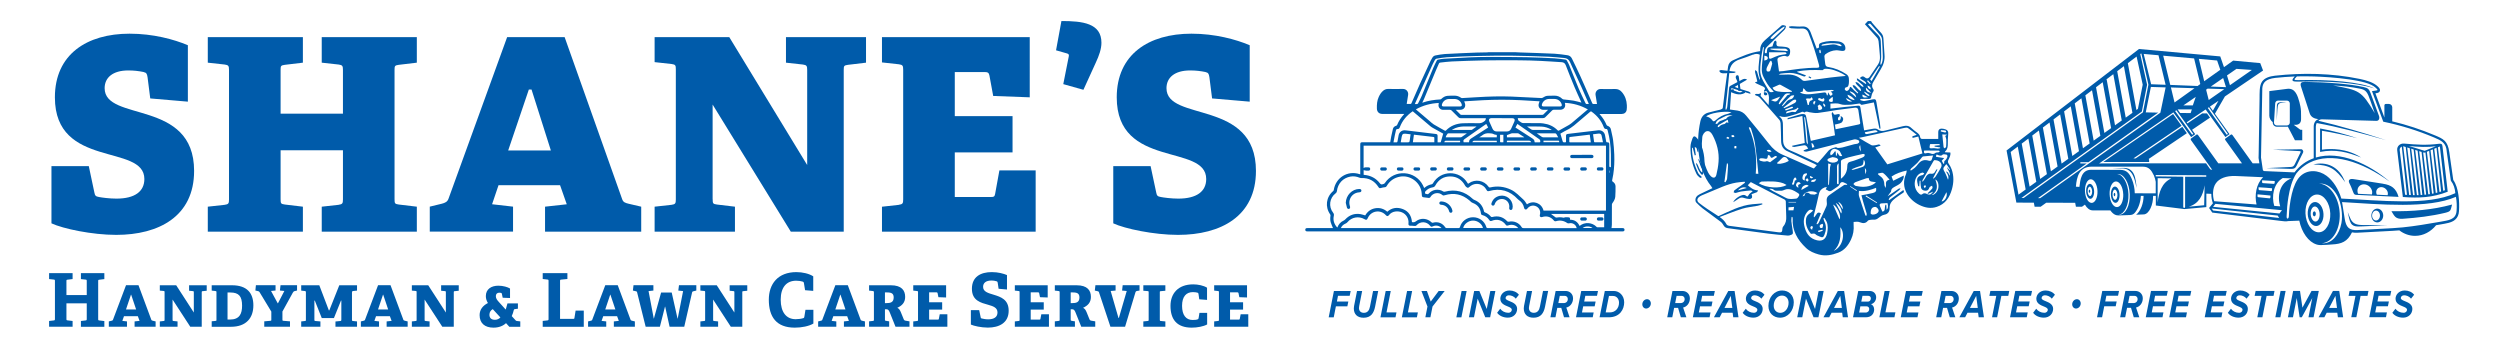 <?xml version="1.0" encoding="UTF-8"?><svg xmlns="http://www.w3.org/2000/svg" viewBox="0 0 697.7 98.33"><defs><style>.d,.e{fill:#005baa;}.f{fill:#fff;}.e{fill-rule:evenodd;}</style></defs><g id="a"/><g id="b"><g id="c"><rect class="f" width="697.7" height="98.33"/><g><path class="d" d="M40.15,20.11c-1.5-.3-2.77-.45-4.35-.45-4.35,0-6.6,2.02-6.6,4.95,0,9.52,24.97,2.92,24.97,23.09,0,12.67-9.82,17.85-21.74,17.85-6.75,0-14.85-1.72-18.07-3.22v-15.97h10.42l1.57,7.42c.15,.82,.38,1.05,1.27,1.2,.75,.15,2.92,.45,4.87,.45,5.17,0,7.8-2.02,7.8-5.47,0-9.97-24.97-2.77-24.97-22.79,0-12,8.92-17.77,20.84-17.77,6.6,0,12.37,1.58,16.27,3.22v15.75l-10.5-.9-.75-5.92c-.15-1.05-.38-1.27-1.05-1.42Z"/><path class="d" d="M94.51,57.15c1.05-.15,1.2-.38,1.2-1.5v-13.72h-17.4v13.65c0,1.2,.07,1.35,1.2,1.5l5.02,.6v6.97h-26.54v-6.97l4.72-.52c1.05-.15,1.2-.38,1.2-1.5V19.51c0-1.12-.15-1.35-1.2-1.5l-4.72-.52v-7.12h26.54v7.12l-5.02,.6c-1.12,.15-1.2,.3-1.2,1.42v12.22h17.4v-12.22c0-1.12-.15-1.35-1.2-1.5l-4.72-.52v-7.12h26.54v7.12l-5.02,.6c-1.12,.15-1.2,.3-1.2,1.42V55.58c0,1.2,.08,1.35,1.2,1.5l5.02,.6v6.97h-26.54v-6.97l4.72-.52Z"/><path class="d" d="M158.17,57l-1.87-5.32h-17.17l-1.8,5.32,5.85,.67v6.97h-23.24v-6.97l3.37-.82c.9-.23,1.57-.53,1.87-1.42l16.35-45.06h16.05l16.05,45.21c.3,.9,.9,1.05,1.8,1.28l3.52,.82v6.97h-26.84v-6.97l6.07-.67Zm-16.35-15h11.92l-5.4-17.02h-.75l-5.77,17.02Z"/><path class="d" d="M198.89,55.58c0,1.2,.08,1.35,1.2,1.5l5.02,.6v6.97h-22.42v-6.97l4.72-.52c1.05-.15,1.2-.38,1.2-1.5V19.36c0-1.12-.08-1.35-1.2-1.5l-4.72-.52v-6.97h20.84l21.74,35.69V19.51c0-1.12-.15-1.35-1.2-1.5l-4.72-.52v-7.12h22.34v7.12l-5.02,.6c-1.12,.15-1.2,.3-1.2,1.42v45.14h-14.77l-21.82-35.47v26.39Z"/><path class="d" d="M250.86,57.15c1.05-.15,1.2-.38,1.2-1.5V19.44c0-1.12-.15-1.35-1.2-1.5l-4.72-.52v-7.05h41.24V27.16l-10.2-.38-1.05-5.7c-.15-.75-.45-.97-1.27-.97h-8.4v12.3h16.12v10.12h-16.12v12.45h10.05c.83,0,1.05-.08,1.2-.82l1.2-6.6h10.12v17.1h-42.89v-6.97l4.72-.52Z"/><path class="d" d="M297.87,14.94l-3.15-.9,1.5-8.17c5.92,0,11.17,.6,11.17,6.07,0,1.72-.67,3.6-1.58,5.55l-3.45,7.57-5.62-1.58,1.5-7.57c.15-.52,.08-.82-.37-.97Z"/><path class="d" d="M336.49,20.11c-1.5-.3-2.77-.45-4.35-.45-4.35,0-6.6,2.02-6.6,4.95,0,9.52,24.97,2.92,24.97,23.09,0,12.67-9.82,17.85-21.75,17.85-6.75,0-14.85-1.72-18.07-3.22v-15.97h10.42l1.58,7.42c.15,.82,.38,1.05,1.27,1.2,.75,.15,2.92,.45,4.87,.45,5.17,0,7.8-2.02,7.8-5.47,0-9.97-24.97-2.77-24.97-22.79,0-12,8.92-17.77,20.84-17.77,6.6,0,12.37,1.58,16.27,3.22v15.75l-10.5-.9-.75-5.92c-.15-1.05-.38-1.27-1.05-1.42Z"/></g><path class="d" d="M522.16,5.86c.1,.17,.19,.35,.31,.5,.8,.92,1.59,1.85,2.43,2.73,.44,.46,.68,.98,.72,1.6,.11,1.53,.18,3.07,.31,4.6,.12,1.45-.26,2.76-1.02,3.99-.71,1.16-1.34,2.36-2.06,3.52-.43,.69-.56,1.32-.08,2.03,.17,.25,.21,.49-.02,.81-.26,.37-.44,.85-.5,1.3-.06,.47-.19,.69-.69,.67-.72-.03-1.44-.01-2.16,0-.09,0-.19,.1-.28,.15,.05,.07,.08,.2,.14,.22,.36,.09,.74,.26,1.09,.21,.75-.09,1.48-.33,2.22-.45,.83-.14,.97-.02,1.11,.81,.33,1.89,.65,3.78,.95,5.67,.09,.55,.13,1.1,.19,1.65l-.3,.05c-.52-2.44-1.03-4.87-1.56-7.34-1.05,.21-2.08,.43-3.12,.63-.17,.03-.47,.06-.5,0-.19-.47-.56-.29-.86-.26-.75,.08-1.5,.26-2.26,.28-.89,.02-1.86,.12-2.66-.18-.97-.36-1.82-.12-2.72-.14v1.4c1.4-.16,2.74-.33,4.09-.47,1.21-.13,2.42-.25,3.63-.35,.41-.04,.62,.17,.66,.59,.06,.52,.16,1.03,.24,1.54,.26,1.57,.51,3.14,.78,4.76,.85-.15,1.65-.27,2.45-.44,.51-.1,.98-.12,1.42,.21,.63,.47,1.31,.47,2.04,.28,1.62-.42,3.26-.78,4.88-1.2,.91-.24,1.7-.2,2.42,.51,.48,.47,1.04,.87,1.59,1.28,.43,.32,.77,.69,.84,1.24,.06,.42,.31,.53,.72,.52,1.14-.02,2.28,0,3.42,0h.91c0-.72-.01-1.33,0-1.95,.01-.59,.34-.94,.93-.94,.37,0,.75,.09,1.1,.21,.54,.19,.81,.56,.76,1.19-.08,.94-.13,1.88-.12,2.82,0,.81-.07,1.55-.72,2.12-.06,.05-.06,.16-.1,.26,.54,.02,1.03,.05,1.53,.07,.13,.83-.26,1.45-.56,2.09-.19,.41-.14,.71,.13,1.09,.33,.46,.6,.99,.79,1.52,.66,1.85,.6,3.7,.07,5.58-.66,2.3-1.85,4.1-4.23,4.89-1.68,.56-3.27,.23-4.81-.51-2.97-1.43-5.48-4.85-3.74-8.7,.11-.25,.11-.56,.17-.93-1.56,.36-2.97,.81-4.23,1.67,.15,.4,.3,.77,.46,1.19,.99-.49,1.92-.96,2.94-1.46,.08,.9-.38,1.54-.8,2.02-.48,.54-1.26,.81-1.9,1.21-.43,.26-.83,.53-.83,1.14,0,.17-.22,.35-.34,.53-.21,.3-.42,.59-.64,.89,1.08-.69,2.07-1.41,3.08-2.11,.14-.1,.37-.08,.55-.12-.1,.15-.18,.34-.31,.45-.89,.71-1.8,1.39-2.68,2.11-.18,.14-.23,.43-.34,.65l.17,.08c1.31-.94,2.62-1.87,3.94-2.82,.23,.58,.23,.58-.19,.86-.68,.46-1.38,.89-2.02,1.4-.87,.7-1.67,1.42-1.63,2.75,.02,.91-.37,1.7-1.51,1.9-.55,.1-1.09,.48-1.54,.85-.43,.36-.85,.56-1.4,.53-.36-.02-.72,0-1.08,.06-.2,.03-.45,.11-.57,.26-.59,.78-1.43,.71-2.12,.42-.66-.28-1.22-.15-1.83-.11,0,.28-.02,.52,0,.76,.13,1.45-.11,2.83-.72,4.14-.77,1.64-1.84,3.03-3.59,3.68-1.75,.66-3.54,1.02-5.43,.49-1.32-.37-2.55-.88-3.53-1.81-2.36-2.22-3.92-4.83-3.74-8.22,0-.15-.05-.3-.07-.45-.07,0-.15,0-.22,0-.03,.4-.11,.81-.07,1.2,.09,.87,.23,1.74,.37,2.61,.15,.94,.07,1.08-.85,1.34-.19,.05-.4,.08-.59,.06-1.81-.17-3.62-.31-5.42-.55-3.74-.48-7.47-1.01-11.21-1.51-.51-.07-.89-.25-1.17-.71-.23-.39-.49-.81-.84-1.07-1.68-1.28-3.42-2.5-5.1-3.78-.63-.48-1.18-1.06-1.75-1.62-.12-.12-.19-.35-.21-.53-.06-.78,.35-1.37,1.21-1.78,1.16-.56,2.33-1.11,3.53-1.68-.16-.25-.25-.42-.37-.57-2.09-2.58-2.99-5.64-3.41-8.83-.4-3.08-.25-6.18,.41-9.24,.27-1.24,.96-2.07,2.13-2.42,1.14-.34,2.32-.55,3.48-.86,.24-.07,.62-.27,.64-.45,.25-1.8,.43-3.61,.65-5.41,.26-2.06,.54-4.11,.84-6.17,.12-.81,.6-1.4,1.34-1.73,2.43-1.09,4.87-2.17,7.59-2.55,0-.06,.04-.17,.03-.29-.03-1.15,.5-2.04,1.32-2.77,1.39-1.24,2.79-2.47,4.18-3.69,.21-.18,.42-.45,.67-.49,.31-.05,.68,.03,.96,.18,.08,.04,.01,.53-.11,.75-.14,.27-.4,.5-.63,.72-1.47,1.44-2.95,2.87-4.43,4.3-.52,.5-.75,1.1-.64,1.83h.51c.09-.53,.03-1.13,.3-1.44,.26-.3,.87-.3,1.29-.42,.14-.43,.26-.91,.46-1.35,.07-.14,.34-.19,.53-.29,.05,.17,.12,.34,.16,.52,.02,.09-.04,.2-.04,.29-.02,.61,.18,.81,.78,.83,.56,.02,1.12,.05,1.67,.13,1.23,.19,1.53,.62,1.32,1.85-.09,.55-.53,.98-.9,.81-.75-.34-1.4-.02-2.07,.22-.38,.14-.57,.4-.51,.83,.15,1.02,.28,2.04,.43,3.13,.43-.03,.82-.04,1.21-.09,3.08-.47,6.16-.95,9.29-.92,.7,0,.84-.17,.64-.89-.43-1.49-.85-2.99-1.33-4.47-.49-1.49-1.03-2.98-1.61-4.43-.33-.83-.96-1.24-1.94-1.17-.95,.07-1.91-.02-2.87-.07-.21-.01-.42-.17-.62-.26,.02-.07,.03-.14,.05-.21,.25-.04,.49-.11,.74-.11,.94,.02,1.89,.17,2.81,.08,1.33-.12,2.02,.55,2.46,1.64,.35,.87,.66,1.75,.98,2.63,.23,.63,.47,1.26,.71,1.91,.27-.13,.47-.22,.65-.31-.1-.95,.01-1.14,.89-1.42,1.42-.44,2.89-.45,4.34-.3,1.28,.13,1.96,.73,2.11,1.63,.13,.73-.15,1.09-.88,1.05-.57-.03-1.14-.22-1.7-.19-1.08,.05-2.06,.45-2.94,1.08-.18,.13-.34,.44-.32,.66,.04,.7,.17,1.39,.24,2.08,.05,.54,.31,.77,.86,.85,1.82,.28,3.48,.99,5.02,2,.45,.3,.69,.71,.71,1.25,.01,.42,.07,.85,0,1.26-.09,.49-.08,1.1-.84,1.17-.13,.01-.34,.37-.31,.54,.03,.18,.28,.4,.47,.45,.34,.08,.86-.42,.89-.79,.04-.36,.23-.42,.47-.2,.28,.25,.51,.56,.78,.83,.31,.3,.64,.58,.97,.87l.18-.19c-.46-.51-.93-1.01-1.36-1.54-.12-.15-.13-.4-.2-.6,.22,.06,.5,.05,.65,.18,.35,.3,.62,.68,.95,1,.18,.18,.41,.32,.61,.47,.05-.05,.1-.1,.15-.14-.07-1.04-1.38-1.31-1.57-2.36,1.07,0,1.27,1.26,2.25,1.37-.05-.23-.12-.46-.28-.59-.47-.43-.99-.81-1.46-1.24-.11-.1-.09-.34-.12-.52l.17-.02c.77,.52,1.55,1.03,2.32,1.55l.14-.18c-.3-.8-1.3-.88-1.77-1.5,.38-.5,.92-.59,1.31-.22,.49,.46,1.01,.45,1.4-.1,.81-1.16,1.61-2.34,2.38-3.53,.44-.69,.55-1.49,.48-2.31-.12-1.37-.21-2.75-.37-4.12-.04-.33-.18-.7-.4-.95-1.11-1.28-2.27-2.52-3.41-3.78,.29-.31,.56-.6,.83-.88h.84m-34.38,45.79c.77,.66,1.55,1.43,2.89,1.45-.13,.21-.19,.45-.32,.51-.6,.25-1.22,.46-1.83,.67-.09,.03-.19,.03-.36-.08,.3-.26,.61-.53,1.01-.87-.25-.09-.41-.21-.56-.2-.91,.08-1.82,.16-2.72,.3-.49,.07-.95,.29-1.44,.39-.18,.04-.39-.1-.59-.16,.07-.2,.08-.46,.22-.57,.56-.44,1.16-.84,1.75-1.25,.4-.29,.8-.58,1.2-.87-.04-.09-.07-.19-.11-.28-.79,.08-1.59,.12-2.38,.26-2.6,.45-4.94,1.65-7.36,2.62-.72,.29-1.44,.58-2.15,.9-.31,.14-.61,.3-.87,.52-.56,.47-.58,1.13,0,1.59,.75,.6,1.53,1.15,2.32,1.69,1.06,.72,2.13,1.41,3.21,2.1,.9,.58,1.69,1.25,2.19,2.24,.1,.19,.43,.35,.67,.38,4.59,.62,9.18,1.21,13.77,1.81,.92,.12,1.11-.06,1.14-1.01,0-.22,.1-.47,.25-.64,.7-.81,.88-1.74,.82-2.79-.08-1.38-.06-2.76-.12-4.14,0-.19-.16-.46-.31-.54-3.16-1.65-6.34-3.29-9.46-4.89-.29,.31-.54,.57-.83,.88Zm1.48-36.44c-1.18,.47-2.38,.91-3.6,1.3-1.8,.57-2.84,1.65-3.01,3.63-.28,3.32-.7,6.63-1.05,9.95-.02,.15,0,.31,0,.46,.06,.02,.12,.04,.18,.06,.1-.24,.25-.48,.28-.72,.2-1.83,.36-3.66,.55-5.48,.02-.16,.14-.37,.28-.45,1.08-.6,2.18-1.16,3.28-1.74,.44-.23,.88-.38,1.45-.02-1.14,.66-2.24,1.3-3.48,2.03,.5,.19,.9,.36,1.3,.49,.89,.28,1.8,.53,2.68,.83,.18,.06,.31,.26,.47,.4-.04,.06-.09,.13-.13,.19-1.72-.52-3.44-1.04-5.24-1.58-.13,2.03-.26,3.99-.4,5.98,.71,.1,1.42,.19,2.12,.3,.97,.15,1.77,.63,2.38,1.38,2.15,2.63,4.32,5.24,6.41,7.92,1.02,1.32,2.2,2.33,3.73,2.99,2.86,1.23,5.69,2.52,8.54,3.78,.07,.03,.15,.05,.25,.08,.25-.28,.5-.56,.82-.91-.23-.13-.42-.26-.62-.35-2.29-1.08-4.59-2.15-6.88-3.22-.18-.08-.36-.18-.54-.25-1.33-.53-1.91-1.53-1.93-2.94-.02-1.66-.07-3.32-.15-4.98-.02-.32-.16-.7-.37-.94-1.71-1.98-3.46-3.93-5.19-5.9-.36-.41-.72-.78-1.31-.86-.11-.01-.21-.17-.31-.26,.12-.07,.24-.19,.37-.2,.38-.03,.79,.17,1.12-.19,.03-.03,.25,.06,.24,.07-.03,.2-.08,.39-.14,.69,.67,.75,1.4,1.59,2.25,2.55,.05-1.48,.45-2.84-.69-3.99-.08,.06-.17,.13-.27,.18-.09,.04-.2,.05-.31,.07,0-.12-.04-.28,.02-.35,.45-.51,.2-.84-.28-1.08-.59-.29-1.2-.53-1.79-.81-.16-.07-.29-.19-.44-.29,.02-.05,.05-.1,.07-.15,.17-.03,.33-.06,.5-.1,0-.06,.04-.13,.02-.18-.2-.81-.42-1.62-.6-2.43-.05-.21,.02-.44,.04-.65,.17,.15,.44,.28,.5,.47,.24,.76,.42,1.53,.7,2.33,.03-.2,.13-.43,.08-.6-.68-2.08-.24-4.15-.02-6.23,0-.08,0-.16,0-.26-.67-.31-1.26-.24-1.89,.02Zm15.39,26.22c-.53-.91-.77-1.02-1.71-.83-.7,.14-1.41,.28-2.12,.38-.21,.03-.44-.09-.66-.14,0-.06,.01-.12,.02-.18,1.14-.25,2.29-.5,3.52-.77-.22-2.5-.44-4.99-.66-7.55-1.38,.31-2.74,.63-4.11,.94l-.08-.14c.07-.08,.13-.22,.22-.24,1.12-.35,2.25-.68,3.37-1.01,.15-.04,.31-.07,.47-.08,.89-.06,1.08,.09,1.24,.97,.39,2.08,.78,4.15,1.18,6.23,.01,.08,.04,.15,.08,.27,2.21-.51,4.4-1.01,6.73-1.54-.11-.83-.21-1.67-.34-2.51-.18-1.16-.4-2.32-.58-3.48-.02-.15,.09-.33,.15-.5,.11,.13,.29,.24,.33,.39,.1,.4,.38,.35,.66,.31,.25-.04,.5-.13,.76-.15,.13,0,.37,.1,.37,.18,.02,.17-.04,.38-.13,.53-.07,.13-.3,.18-.34,.31-.06,.21-.05,.46,0,.67,.01,.04,.41,.08,.5,0,.14-.15,.21-.4,.25-.61,.03-.15-.04-.32-.07-.53,.54,.24,.79,.52,.71,1.02-.05,.32-.28,.75-.55,.88-.52,.25-1.13,.33-1.74,.49,.06,.4,.12,.82,.19,1.31,1.29-.27,2.52-.52,3.74-.77,.9-.19,1.79-.4,2.69-.57,.31-.06,.48-.16,.43-.5-.17-1.16-.32-2.33-.51-3.49-.09-.54-.43-.77-.99-.69-1.66,.22-3.33,.4-4.99,.64-1.78,.26-3.54,.62-5.32,.83-.77,.09-1.57-.08-2.35-.2-.44-.07-.86-.38-1.29,.02-.05,.04-.19,.05-.22,.02-.33-.35-.64-.11-.96,.02-.43,.18-.86,.34-1.3,.48-.6,.19-1.21,.33-1.81,.53-.91,.3-1.83,.36-2.75,0-.01,.11-.03,.16-.02,.17,.83,.61,.97,1.46,.95,2.42-.03,1.36,.07,2.72,.05,4.08-.01,1.42,.54,2.32,1.91,2.89,2.52,1.05,4.97,2.26,7.46,3.4,.09,.04,.18,.07,.32,.12,.95-1.08,1.94-2.12,2.83-3.25,.58-.73,1.38-.91,2.18-1.13,.16-.04,.38,.2,.58,.2,.44-.01,.88-.05,1.3-.15,1.1-.28,2.19-.61,3.29-.9,.29-.08,.61-.04,.88-.14,.21-.08,.46-.27,.51-.46,.04-.15-.14-.49-.3-.55-.36-.13-.79-.26-1.14-.18-1.46,.33-2.89,.75-4.34,1.13-2.95,.76-5.91,1.52-8.87,2.26-.27,.07-.58-.07-.88-.12,0-.08,.02-.16,.03-.25,.4-.15,.81-.3,1.22-.46Zm17.67-.94c.3,.16,.76,.04,1.14,0,.31-.04,.62-.17,.93-.21,.13-.01,.28,.13,.43,.2-.01,.05-.02,.11-.03,.16-.44,.15-.88,.3-1.42,.48,1.13,1.59,2.24,3.14,3.37,4.73,3.26-1.01,6.5-2.03,9.8-3.05-.38-1.58-.75-3.12-1.14-4.72-.54,.13-1.03,.25-1.55,.38-.3-.32-.13-.45,.21-.55,.27-.08,.53-.18,.9-.31-.86-.67-1.63-1.34-2.47-1.9-.24-.16-.69-.1-1.03-.02-3.81,.83-7.62,1.68-11.44,2.53-.35,.08-.7,.13-1.22,.23,1.26,.75,2.36,1.45,3.52,2.06Zm-8.08-19.93c-1.52-.76-3.09-1.42-4.83-1.39-.25,0-.51,.2-.73,.39-2.35-.08-4.73-.12-7.07,.38,0,.05,0,.1-.01,.15,.79,.3,1.58,.6,2.44,.92-.24,.45-.55,.33-.85,.21-1.17-.47-2.36-.89-3.64-.9-.85,0-1.71,.11-2.56,.2-.16,.02-.3,.14-.57,.28,.76,0,1.39,.04,2.01,0,1.77-.15,3.31,.3,4.6,1.56,.16,.15,.49,.23,.72,.2,2.39-.31,4.78-.66,7.18-.96,1.34-.17,2.7-.28,4.23-.43-.39-.26-.64-.46-.92-.6Zm-37.53,27.51c.19,.39,.45,.76,.76,1.06,.68,.67,1.33,.55,1.56-.36,.3-1.19,.52-2.42,.61-3.64,.21-2.65-.44-5.15-1.68-7.48-.48-.89-1.02-1.2-1.63-1.05-.58,.14-1.16,.91-1.23,1.68-.06,.66-.09,1.31-.12,1.74,.03,2.96,.52,5.59,1.73,8.05Zm37.72,2.76c-.41-.11-.76,.04-.94,.51-.1,.26-.33,.49-.56,.67-.48,.36-1.01,.65-1.49,1.01-.47,.35-.9,.48-1.39,.06-.13-.11-.31-.15-.47-.23,0-.07,0-.11,.01-.14,.1-.17,.2-.33,.31-.5-.21,.02-.44-.02-.62,.06-.85,.34-1.43,.88-1.63,1.86-.4,1.97-.93,3.92-1.4,5.87-.04,.18-.03,.36-.04,.55,.05,.02,.1,.04,.15,.06,.2-.26,.42-.51,.58-.79,.3-.53,.67-.69,1.26-.3-.4,.96-.81,1.95-1.22,2.93l.15,.14c.14-.12,.35-.22,.43-.38,.75-1.56,1.52-3.12,2.2-4.72,.18-.43,.11-.99,.06-1.48-.07-.65,.17-1.18,.65-1.52,1.37-.99,2.78-1.94,4.2-2.87,.2-.13,.53-.05,.8-.06,.03-.06,.06-.12,.09-.18-.37-.19-.73-.43-1.12-.54Zm1.14-4.52c0-.68,.2-1.06,.95-1.23,1.02-.24,2-.67,2.99-1.03,.26-.1,.53-.21,.73-.39,.14-.12,.17-.36,.24-.54-.18-.07-.38-.22-.54-.18-1.36,.3-2.72,.61-4.07,.96-.59,.15-1.17,.39-1.74,.63-.14,.06-.32,.27-.33,.41-.02,1.61-.01,3.22-.01,4.93,1.25-.95,1.78-2.12,1.77-3.54Zm-11.01,12.61c-1.05,1.16-1.31,2.53-1,4.02,.37,1.74,1.16,3.25,2.91,3.9,1.88,.71,3.1,.12,3.48-1.81,.2-1.04,.28-2.11-.12-3.12-.16-.4-.45-.75-.68-1.13-.08,.03-.16,.07-.24,.1,.07,.28,.09,.59,.23,.85,.67,1.27,.56,2.54,.04,3.81-.3,.72-.57,.78-1.29,.46-.44-.2-.89-.32-1.27-.71-.21-.22-.76-.1-1.19-.05-1-1.2-1.63-2.59-1.36-4.27,.12-.73,.61-1.18,1.2-1.56,.26-.17,.48-.41,.77-.67-.71-.48-1.13-.19-1.47,.19Zm-9.96-5.71c1.29,.68,2.57,1.35,3.87,2.01,.92,.47,1.92,.26,2.88,.18,.29-.03,.62-.52,.78-.87,.18-.39-.22-.58-.5-.77-.93-.6-1.88-1.15-3.05-.97-.27,.04-.53,.18-.8,.27-.17,.05-.33,.13-.5,.14-.34,.02-.68,.01-1.02,0-.47,0-.92,.06-1.33-.35-.21-.21-.66-.16-1.01-.23-.02,.04-.04,.08-.05,.13,.25,.15,.49,.32,.74,.45Zm42.6-3.32c.22-.33,.35-.74,.63-1.01,.24-.24,.65-.5,.94-.44,.66,.12,1.06-.02,1.34-.63,.1-.22,.28-.41,.43-.61,.06,.03,.13,.07,.19,.1-.41,.81-.82,1.61-1.23,2.41,.03,.04,.06,.08,.09,.12,.21-.19,.47-.34,.62-.57,.52-.8,1.01-1.63,1.48-2.46,.28-.49,.26-1.01-.1-1.46-.42-.53-1.04-.64-1.66-.68-.1,0-.23,.15-.3,.26-1.03,1.78-2.05,3.56-3.07,5.34-.05,.09-.04,.22-.06,.33,.04,.03,.09,.05,.13,.08,.19-.26,.39-.5,.56-.77Zm-1.55,2.12c-.12-.04-.3-.06-.31-.11-.12-.65-.37-1.33-.26-1.94,.13-.71,.83-1,1.54-1.14,.17-.04,.3-.31,.44-.48-.19-.07-.41-.23-.58-.19-.7,.15-1.22,.58-1.58,1.19-.79,1.31-.76,3.37,.63,4.6,.32,.28,.63,.58,1.12,.11,.18-.17,.73-.16,.99-.01,.64,.36,1.12,.36,1.6-.21,.06-.08,.11-.16,.28-.39-.57,.26-1,.46-1.43,.65-.04-.06-.08-.12-.12-.18,.18-.17,.36-.32,.53-.5,.29-.3,.61-.57,.83-.92,.09-.15-.05-.45-.09-.69-.21,.1-.44,.17-.61,.32-.14,.12-.21,.33-.29,.52-.23,.51-.63,.6-1.14,.54-.53-.07-.93-.29-1.05-.83-.09-.43-.11-.87-.15-1.3-.02-.21,0-.41,0-.62-.08,0-.15-.01-.23-.02-.04,.51-.08,1.02-.12,1.58Zm-37.92-.88c-1.95-.69-3.98-.52-5.99-.49-.27,0-.54,.28-.87,.46,1.94,1.34,6.03,1.6,7.75,.5-.34-.18-.6-.36-.9-.47Zm23.82-1.46c-.23,.02-.43,0-.61,.05-1.05,.35-2.11,.71-3.14,1.11-.21,.08-.36,.33-.54,.5,.23,.19,.43,.48,.69,.54,1.6,.33,3.2,.4,4.72-.36,.3-.15,.55-.38,.89-.62-.82-.36-1.93,.1-2-1.21Zm1.18,4.16c.82-.21,1.01-.57,.88-1.44-1.52,.59-3.05,1.08-4.79,.86,0,.51-.11,1.01,.02,1.44,.55,1.79,1.17,3.56,1.76,5.34,.02,.07,.08,.13,.28,.21,.04-.21,.15-.44,.1-.63-.32-1.17-.69-2.33-1.03-3.5-.16-.55-.3-1.11-.43-1.63,1.1-.22,2.16-.38,3.2-.65Zm-46.54-21.35c.75,.13,1.33,.52,1.76,1.13,.2,.28,.41,.27,.66,.09,.07-.05,.14-.09,.19-.14,1-.94,2.15-1.57,3.5-1.84,.29-.06,.55-.25,.94-.43-2.19-.42-6.22,.29-7.05,1.19Zm34.04-6.73c.18,.31,.26,.49,.37,.65,.09,.13,.28,.36,.32,.33,.2-.1,.42-.24,.53-.43,.05-.09-.1-.32-.19-.47-.05-.09-.16-.15-.34-.31,.32-.07,.56-.12,.79-.17,.01-.06,.02-.12,.03-.19-.21-.04-.43-.11-.63-.1-1.94,.17-3.88,.33-5.82,.54-.65,.07-1.18,.03-1.53-.6-.08-.14-.25-.22-.49-.41-.05,.39-.09,.65-.13,.91-.03,.02-.06,.05-.1,.06-.23,.06-.46,.11-.69,.17,.2,.11,.39,.27,.6,.33,1.53,.48,3.04,.08,4.56-.07,.49-.05,.99-.11,1.48-.2,.41-.07,.71,0,.79,.47,.02,.14,.09,.26,.13,.39l.2-.17c.03-.19,.05-.37,.11-.75Zm-18.62-10.06c-.16,1.3-.34,2.61-.35,3.92-.01,1.41,.61,2.66,1.34,3.85,.29,.48,.58,.95,.85,1.44,.49,.88,.48,.88,1.61,.72-.2-.24-.35-.47-.54-.65-1.02-.99-1.68-2.22-2.32-3.47-.72-1.39-.49-2.84-.35-4.29,.13-1.35,.29-2.69,.44-4.04-.08-.01-.15-.03-.23-.04-.16,.85-.35,1.69-.46,2.54Zm5.31,7.95c-.11-.06-.28-.07-.39-.02-.62,.26-1.23,.55-1.84,.82,.32,.71,.82,.94,1.54,1.06,1.3,.22,2.57,.18,3.85,.09,.02-.06,.04-.12,.06-.18-1.07-.59-2.15-1.19-3.22-1.77Zm27.2-13.97c.53,.51,.76,1.11,.79,1.81,.06,1.46,.12,2.92,.12,4.37,0,.61-.15,1.22-.22,1.83-.02,.15,.04,.3,.14,.44,.48-.79,.56-1.63,.53-2.49-.05-1.56-.11-3.11-.22-4.67-.03-.36-.19-.77-.42-1.05-.85-1.06-1.77-2.06-2.64-3.11-.24-.29-.45-.34-.85-.02,.94,.99,1.82,1.97,2.76,2.88Zm12.6,33.96c-.13,.02-.26,.17-.36,.29-.43,.5-.8,1.05-1.26,1.52-.54,.55-1.15,1.02-1.71,1.55-.12,.11-.16,.29-.24,.43,.06,.05,.11,.1,.17,.16,.38-.27,.78-.5,1.12-.81,.35-.32,.65-.7,.95-1.08,.76-.95,1.7-1.25,2.87-.88,.43,.13,.83,.09,.95-.49,.06-.29,.18-.56,.32-.95-1,.09-1.91,.16-2.8,.26Zm-43-27.74c-.02,.52,.24,.57,.64,.4,.7-.29,1.38-.63,2.1-.85,.59-.18,1.23-.22,1.85-.33,.12-.02,.22-.11,.33-.16-.07-.11-.11-.24-.21-.31-.09-.07-.23-.08-.34-.08-1.43,0-2.86,0-4.36,0,0,.51,.01,.92,0,1.34Zm31.87,32.38c-.3-.21-.94,.07-1.43,.13-.01,.06-.02,.12-.04,.19,.22,.2,.43,.42,.67,.59,.8,.56,1.11,1.33,1.12,2.29,0,.32,.21,.65,.32,.97,.05-.33,.18-.67,.14-.99-.11-.83,.31-1.21,1.01-1.33-.59-.64-1.1-1.36-1.78-1.84Zm-35.57,.18c.23,.01,.43,.02,.73,.04-.09-.92-.16-1.79-.26-2.65-.23-2.04-.4-4.1-.74-6.12-.22-1.33-.69-2.62-1.07-3.92-.04-.13-.23-.22-.35-.33-.08,.05-.17,.09-.25,.14,1.83,4.09,2.31,8.37,1.94,12.84Zm5.06-4.73c-.43,.3-.83,.58-1.05-.23-.03-.12-.37-.16-.59-.25-.18,1.17-.18,1.16-1.33,.93-.28-.06-.6-.03-.89,.02-.1,.02-.24,.23-.24,.34,0,.1,.16,.26,.28,.3,.59,.17,1.17,.38,1.82,.13,.2-.07,.51,.16,.93,.3,.52-.4,1.22-.93,1.96-1.48-.22-.41-.54-.3-.89-.06Zm18.53,19.66c.16,2.5,.1,4.82-1.83,6.61,2.7-1.23,3.26-5,1.83-6.61Zm8.96-3.52c.94,.04,1.76-.5,1.75-1.09,0-.45-.57-1.06-.96-1.05-.88,.03-1.29,.55-1.27,1.86,.1,.06,.28,.27,.48,.28Zm20.53-12.03c.74,.14,.74,.72,1.04,1.21,.27-1.05-.62-1.56-.71-2.4,.22,.26,.44,.52,.65,.78,.05-.04,.11-.07,.16-.11-.33-.5-.65-1.01-.97-1.5-.14,.07-.17,.08-.18,.09-.93,1.12-.9,1.11-.19,2.39,.32,.58,.52,1.23,.78,1.85,.31-.86-.06-1.55-.58-2.3Zm-46.12-2.17c.44-.07,.88-.18,1.3-.32,.34-.11,.65-.31,.97-.46-.24-.32-.42-.73-.73-.94-.37-.25-.81-.23-1.17,.18-.42,.47-.91,.88-1.37,1.31l.08,.24c.31,0,.63,.04,.93,0Zm15.42-2.24c.06,0,.13,.01,.19,.02,.07-.27,.14-.55,.23-.92,.33,.56,.45,1.25,1.32,.97-.22-.43-.42-.85-.65-1.26-.2-.34-1.3-.8-1.66-.71-.54,.12-.97,.61-1.04,1.25-.02,.18,.1,.37,.16,.55,.18-.1,.41-.17,.55-.32,.24-.25,.43-.55,.64-.83,.06,.04,.13,.08,.19,.12,.02,.38,.05,.76,.07,1.13Zm-2.1,.82c-.38,.21-.36,.58,.03,.79,.74,.4,1.51,.47,2.27,.09,.2-.1,.4-.37,.41-.57,0-.16-.25-.4-.44-.48-.3-.13-.65-.15-1.1-.25-.34,.12-.79,.21-1.18,.42Zm33.23-.73c-.02-.16-.23-.42-.34-.41-.39,.03-.81-.27-1.19,.19-.14,.16-.67,.14-.94,.02-.67-.3-.65-.34-.73,.43,.7,.11,1.4,.21,2.28,.35-.24,.27-.42,.47-.68,.75,.1,.18,.28,.52,.46,.86,.06,0,.13,0,.19,0,.03-.25,.05-.5,.08-.78,.34-.14,.91-.97,.85-1.4Zm-17.5,14.64c0-.35,.11-.7,.18-1.05,.08,.01,.17,.02,.25,.04,.02,.45,.04,.91,.07,1.38,.43-.34,.51-.98,.26-1.86-.57,.02-1.14,.04-1.72,.08-.41,.03-.57,.36-.41,.71,.24,.51,.45,1.03,.69,1.58,.45-.02,.68-.32,.69-.88Zm17.39-20.59c-.53-.03-.9-.05-1.34-.07,.12,1.19,.23,2.37,.36,3.55,.01,.12,.22,.22,.33,.33,.13-.15,.37-.3,.38-.46,.05-.67,.07-1.35,.04-2.03-.01-.28-.16-.55-.28-.95,.07-.05,.22-.16,.5-.37Zm-5.67,5.15c.29-.09,.67-.05,.96,.06,.53,.2,.97,.33,1.46-.12,.2-.17,.61-.09,.91-.17,.12-.03,.2-.18,.3-.27-.1-.07-.2-.2-.3-.2-1.22-.02-2.44-.02-3.66-.02-.16,0-.31,.02-.46,.03-.06,.75,.14,.88,.79,.68Zm-42.74-32.11c.97-.89,1.93-1.78,2.87-2.69,.12-.12,.15-.33,.24-.53-.61,.03-3.43,2.36-4.04,3.28,.36,.34,.67,.18,.92-.05Zm15.21,41.01s.09,0,.14,.01c.04-.12,.1-.23,.11-.35,.09-1.52,.17-3.05,.28-4.57,.02-.28,.15-.56,.24-.87-.18-.06-.47-.15-.76-.24v6.02Zm-3.9,2.68c.27,.04,.57-.25,.95-.43-1.55-.97-3.66-.48-4.19,.93,1.09-.57,2.14-.65,3.24-.51Zm-11.82-37.06c-.05-.13-.17-.23-.26-.35-.1,.1-.22,.19-.29,.3-.24,.43-.46,.87-.67,1.31-.12,.25-.25,.51-.28,.77-.02,.21,.06,.59,.18,.62,.32,.09,.76,.17,.91-.29,.21-.63,.36-1.29,.54-1.93l-.09-.03c-.01-.14,0-.29-.05-.41Zm9.3,18.06c.13,1.41,.23,2.82,.37,4.23,.03,.27,.19,.52,.41,.75-.19-2.55-.39-5.08-.81-7.58-.08,0-.16,.02-.24,.03,.09,.86,.19,1.72,.27,2.58Zm-24.43-.85c.29-.44,.65-.74,1.19-.85,.26-.05,.49-.21,.74-.31,.16-.07,.41-.06,.49-.18,.43-.66,1.06-.82,1.79-.76-1.37-.64-2.39,.29-3.48,.79-.55,.25-1.16,.6-1.29,1.46,.25-.06,.49-.05,.55-.15Zm60.56,6.44c0-.08,0-.16-.01-.23,.49-.05,.98-.1,1.46-.15l.06-.12c-.12-.07-.23-.2-.35-.2-.79-.02-1.59,0-2.35,0-.06,.07-.09,.1-.1,.13-.22,1.11-.18,1.13,.97,1.03,.4-.03,.8,.1,1.21,.11,.22,0,.45-.08,.68-.12-.01-.07-.02-.14-.03-.21l-1.53-.23Zm-58.66,9.86c.1,.03,.19,.07,.28,.1,.16-.33,.43-.64,.47-.98,.13-1.25,.2-2.51,.27-3.76,.01-.18-.08-.36-.12-.53-.07,0-.14,0-.2,.01-.23,1.72-.46,3.45-.7,5.17Zm30.32,6.31c.63,1.45,1.2,2.76,1.8,4.13,.61-.84-.56-3.57-1.8-4.13Zm-12.84-30.35s-.07-.04-.1-.06c.33-.13,.66-.25,.99-.38l-.07-.16c-.98-.17-1.34,0-1.84,.77-.3,.47-.67,.89-.98,1.35-.14,.22-.22,.48-.33,.72,.09,.05,.17,.1,.26,.15,.69-.8,1.38-1.6,2.06-2.4Zm.1-12.46l.11-.25c-.23-.15-.46-.41-.7-.42-1.37-.04-2.74-.02-4.12-.02,0,.07-.01,.14-.02,.22,1.55,.39,3.15,.27,4.71,.48Zm-.13,15.59c.74-.37,1.49-.73,2.21-1.13,.18-.1,.33-.31,.39-.51,.04-.12-.14-.42-.21-.42-.24,0-.51,.06-.71,.19-.39,.25-.74,.56-1.1,.84-.51,.4-1.02,.79-1.53,1.19,.05,.06,.09,.12,.14,.18,.27-.11,.55-.22,.81-.35Zm21.3,15.6c-.02,.43-.2,.69-.63,.82-.88,.26-1.74,.56-2.65,.98,.13,.05,.29,.18,.4,.15,.92-.26,1.84-.51,2.74-.84,.7-.25,.87-1.25,.27-1.98-.05,.36-.1,.61-.11,.87Zm-7.33,1.45c.03,1.32,.02,2.65,0,3.97,0,.34-.03,.62,.46,.5v-5.79c-.49,.37-.48,.82-.46,1.32Zm-1.7-34.45c.71-.12,1.38-.09,2.03,.26,.24,.13,.56,.13,.84,.2,.04-.08,.08-.15,.12-.23-.25-.16-.48-.43-.75-.47-1.53-.23-3.06-.23-4.57,.18-.1,.03-.19,.13-.28,.19,.01,.07,.03,.13,.04,.19,.86-.1,1.72-.18,2.57-.32Zm10.15,24.95c.95-.2,1.92-.37,2.91-.57-.21-.46-.55-.54-.98-.45-.86,.18-1.72,.35-2.61,.53,.06,.49,.29,.57,.68,.49Zm-21.33-10.63c-.61,.53-1.16,1.12-1.71,1.71-.29,.31-.52,.69-.77,1.04,.04,.04,.09,.08,.13,.13,.29-.3,.63-.56,.87-.9,.36-.5,.73-.9,1.39-1.04,.49-.1,.88-.44,1.03-1.13-.38,.07-.75,.03-.94,.19Zm22.12-4.61c.13,.14,.24,.27,.42,.45,.79-1.38,1.56-2.71,2.32-4.04-.08-.04-.16-.08-.24-.12-.83,1.23-1.66,2.46-2.5,3.71Zm-16.99,6.46c.08-.2,.22-.47,.39-.52,.69-.22,.73-.29,.28-1.05-.22,.64-.71,.41-1.14,.42-.16,0-.33,.08-.49,.13,.08,.13,.18,.26,.24,.4,.05,.15,.05,.33,.09,.49,.07,.28,.15,.55,.23,.82,.11-.02,.21-.03,.32-.05,.02-.21,0-.45,.08-.64Zm34.17,25.83c.86-.03,1.7-1.02,1.86-1.96,.17-1.07-.15-2.14-.85-2.41,.64,1.67,.83,3.22-1,4.37Zm-37.89-24.01c-.17,.1-.37,.14-.56,.2-.12,.03-.26,.03-.39,.06-.36,.09-.72,.2-1.08,.28-.34,.07-.69,.1-.72,.68,.57-.16,1.1-.33,1.63-.44,.22-.05,.47,.04,.7,.05,.12,0,.3,.04,.36-.03,.28-.31,.53-.66,.8-.99-.07-.07-.14-.15-.21-.22-.17,.14-.33,.31-.52,.42Zm-18.83,3.81c-.07-.28-.11-.5-.2-.85-.89,.51-1.7,.97-2.5,1.45-.11,.07-.21,.19-.26,.31-.04,.09,0,.21,0,.32,.1-.02,.25,0,.3-.05,.4-.49,.92-.72,1.53-.82,.19-.03,.34-.27,.57-.47,.08,.02,.27,.06,.55,.12Zm14.45-7.3c-.86,.34-1.64,.64-2.55,.99,1.41,.66,1.59,.58,2.55-.99Zm17,32.6c.54-.49-.41-2.42-1.49-2.92,.53,1.04,1.01,1.97,1.49,2.92Zm-6.03-28.86c.3,0,.85-.19,.73-.68-.08-.33-.41-.6-.68-.85-.03-.03-.36,.25-.62,.44,.49,.34-.18,1.07,.57,1.08Zm-4.75,18.74c-.07,.46,.01,.82,.63,.94-.02-.58-.02-1.13,.53-1.48,.1-.06,.06-.34,.09-.53-.79,0-1.13,.32-1.25,1.07Zm38.81,6.79c.95-.06,1.76-1.51,1.36-2.59-.48,.9-.92,1.75-1.36,2.59Zm-41.14,1.51c-.55,.04-1.04,.08-1.57,.13v.84h1.37c.06-.31,.12-.6,.19-.97Zm7.09-30.35c-.1-.03-.32,.04-.35,.11-.05,.13-.03,.39,.04,.42,.35,.17,.71,.32,1.09,.42,.38,.1,.55-.17,.57-.5,.01-.15-.08-.31-.13-.46-.14,.07-.29,.15-.56,.28-.15-.07-.4-.2-.67-.28Zm-3.02,24.5c-.4-.43-.77-.3-1.11-.17-.51,.2-.87,.54-.95,1.32,.76-.43,1.38-.78,2.06-1.16Zm10.84-25.46c-.01,.73,.86,1.41,2.02,1.52-.51-.79-1.2-1.23-2.02-1.52Zm-14.32,23.41c-.05-.13-.17-.26-.29-.33-.04-.02-.2,.13-.28,.23-.38,.42-.24,1.06-.59,1.5-.04,.05,.08,.24,.12,.36,.14-.06,.36-.08,.39-.17,.12-.31,.17-.65,.27-1.08,.27,.04,.54-.05,.38-.51Zm.52,1.79c.06-.03,.11-.05,.16-.08,.2-.11,.4-.23,.6-.34-.18-.14-.35-.36-.54-.38-.2-.02-.52,.11-.61,.27-.35,.64-.26,.86,.45,1.33-.02-.28-.04-.53-.05-.79Zm9.35-23.17c.48-.04,.3-.43,.33-.69,.02-.19,0-.39,0-.59-.05-.04-.1-.07-.15-.11-.29,.25-.59,.5-.96,.82,.01,.48,.35,.59,.77,.56Zm-10.91,1.72c.07-.03,.1-.18,.16-.27-.12-.05-.25-.16-.34-.13-.63,.23-1.25,.48-1.88,.73,.04,.11,.08,.23,.12,.34,.65-.22,1.3-.43,1.94-.66Zm-7.87-13.27c.42-.14,.95-.16,.96-.68,.02-.51-.47-.6-.96-.68v1.36Zm16.42,45.88c.01-.1-.18-.34-.21-.33-.25,.1-.57,.19-.7,.39-.11,.17-.06,.56,.08,.71,.12,.13,.46,.06,.6,.08,.11-.35,.21-.6,.24-.85Zm-21.33-10.31c-.81-.42-1.79-.13-2.44,.66,.89-.24,1.67-.45,2.44-.66Zm30.55-25.25c-.03-.83-.74-1.46-1.67-1.73l-.14,.14c.57,.49,1.13,.99,1.82,1.58Zm5.72,29.46c.04-.06,.07-.11,.11-.17-1.02-.65-2.04-1.3-3.06-1.95-.05,.08-.1,.15-.15,.23,1.04,.63,2.07,1.26,3.11,1.89Zm-2.99-32.23c-.12,.85,.37,1.33,1.44,1.44-.55-.56-1-1-1.44-1.44Zm-7.77,31.86c.4,.68,.8,1.35,1.24,2.1,.21-.7-.35-1.65-1.24-2.1Zm29.86-19.33c.09,.02,.3-.15,.29-.21-.02-.13-.13-.33-.23-.35-.41-.07-.82-.07-1.23-.1-.02,.12-.04,.24-.06,.36,.41,.1,.82,.23,1.23,.3Zm-21.53-9.84c-.49-.25-.98-.5-1.51-.77-.2,.78,.23,1.01,1.51,.77Zm-15.67,23.13c-.11,.04-.15,.29-.22,.46,.89,.14,1.2-.05,1.45-.77-.41,.1-.83,.17-1.22,.31Zm11.22-21.99c-.59-.33-1.07-.59-1.66-.92,.09,.71,.87,1.13,1.66,.92Zm3.5-2.72c-.04,.05-.08,.1-.12,.16,.36,.46,.72,.93,1.34,1.07,.06-.08,.13-.17,.19-.25-.47-.32-.94-.65-1.41-.97Zm-14.01,15.48c-.21-.4-.16-.92-.82-1.14,.07,.5,.12,.87,.18,1.31,.25-.07,.42-.11,.64-.17Zm15.75-16.07c0-.59-.28-.92-.94-1.11,.1,.68,.27,.89,.94,1.11Zm-17.73,25.72c.13-.14,.39-.32,.36-.42-.05-.21-.26-.38-.4-.56-.13,.14-.27,.27-.49,.5,.23,.21,.38,.35,.53,.49Zm-9.99-8.31c-.23-.55-.6-.69-1.32-.49,.28,.66,.85,.41,1.32,.49Zm24.76-1.84c-.4,.27-.36,1,.19,1.74-.06-.57-.12-1.15-.19-1.74Zm-11.7,23.83s-.09,.17-.07,.2c.06,.09,.19,.22,.25,.2,.36-.11,.72-.25,1.07-.38l-.11-.31c-.39,.09-.77,.18-1.15,.29Zm-6.2-7.87s0-.09,0-.14h-2.11s0,.09,0,.14h2.11Zm4.46,6.59c-.08-.05-.35,.08-.41,.2-.19,.34-.04,.59,.48,.84-.22-.43,.51-.72-.07-1.03Zm2.47-48.57c-.03-.22-.1-.43-.16-.65-.1,.03-.29,.05-.29,.08,0,.25,0,.51,.05,.76,.01,.06,.16,.09,.27,.15,.05-.13,.14-.24,.13-.34Zm-24.92,23.18c-.05,.6-.04,.6,.73,.54,.07-.67-.38-.51-.73-.54Zm23.33-9.09c.04-.12,.02-.26,.02-.39-.15,.03-.37,0-.43,.09-.22,.3-.22,.61,.12,.92,.12-.24,.22-.42,.28-.61Zm13.98,20.01c.24-.55,.48-1.1-.12-1.72,.05,.66,.09,1.19,.12,1.72Zm1.29-25.15c.07-.07,.14-.13,.22-.2-.26-.29-.52-.59-.78-.88-.08,.08-.17,.15-.25,.23,.27,.28,.55,.57,.82,.86Zm-16.18,26.27c.11-.01,.2-.18,.3-.27-.26-.12-.52-.23-.86-.38-.07,.65,.25,.68,.55,.65Zm-21.11-8.99c-.58-.05-.59-.04-.54,.63,.07,0,.14,.03,.22,.03,.09,0,.19,0,.33-.02v-.64Zm-2.22-1.99c.09,0,.18-.19,.27-.29-.14-.1-.28-.24-.44-.29-.08-.02-.2,.15-.44,.34,.3,.13,.46,.24,.61,.24Zm26.62-9.2c.07,.12,.22,.2,.34,.29,.03-.16,.13-.35,.07-.48-.08-.19-.27-.34-.41-.5-.07,.04-.13,.08-.2,.12,.06,.19,.1,.4,.2,.57Zm7.4,22.39s-.06,.08-.08,.12c.6,.41,1.21,.81,1.82,1.22,.04-.06,.08-.12,.12-.18-.62-.39-1.24-.78-1.86-1.17Zm21.12,.04c.01-.1-.18-.31-.23-.3-.14,.04-.33,.16-.37,.28-.03,.11,.12,.27,.27,.54,.18-.26,.32-.38,.33-.52Z"/><path class="d" d="M479.15,60.85c2.47-.92,4.73-1.86,7.06-2.6,1.4-.44,2.91-.54,4.36-.83,.44-.09,.86-.26,1.29-.4-.02-.08-.04-.16-.07-.25-.89,.07-1.79,.14-2.68,.22-3.53,.32-6.57,2.03-9.72,3.42-.11,.05-.15,.25-.26,.42"/><path class="d" d="M483.69,56.43c.53-.34,1.08-.65,1.59-1.02,.5-.35,.97-.34,1.53-.14,.48,.17,1,.25,1.51,.27,.21,0,.57-.21,.62-.38,.08-.28,.02-.65-.11-.92-.16-.32-.57-.22-.78,.13-.36,.61-.35,.6-.89,.18-.15-.11-.39-.16-.58-.15-.92,.05-2.5,1.1-2.88,2.03"/><path class="d" d="M487.02,25.9c-.05-.16-.05-.44-.17-.51-.14-.08-.45-.03-.57,.09-.4,.4-.83,.34-1.29,.18-.36-.13-.72-.26-1.09-.39-.04-.13-.1-.28-.15-.43-.42,.15-.83,.29-1.25,.44,.01,.07,.03,.15,.04,.22,1.41,.53,2.78,1.36,4.48,.41"/><path class="d" d="M484.3,20c-1.32-.15-2.63-.32-3.95-.45-.18-.02-.38,.14-.58,.22,.16,.19,.28,.44,.48,.55,.22,.12,.52,.14,.79,.14,.94-.01,1.89-.04,2.83-.09,.17,0,.33-.13,.5-.2-.02-.06-.05-.11-.07-.17"/><path class="d" d="M485.09,25.31c.23,.03,.42,.06,.64,.09,.02-.09,.05-.17,.04-.23-.14-1.12-.28-2.25-.45-3.37-.05-.33-.05-.89-.53-.8-.44,.08-.46,.65-.28,.97,.59,1.05,.59,2.19,.58,3.35"/><path class="d" d="M505.5,21.64c-.21-.12-.42-.24-.64-.34-.01,0-.1,.17-.16,.26l.64,.35,.15-.27"/><path class="d" d="M473.27,43.27c-.1-.72-.21-1.45-.31-2.2,.89,.05,.41,1.08,1.02,1.47,.03-.39,.05-.68,.09-1.12,.49,.58,.28,1.17,.37,1.7,.1,.57,.22,1.13,.38,1.68,.15,.54,.34,1.06,.51,1.59-.06,.02-.13,.05-.19,.07-.33-.68-.67-1.35-1.01-2.03-.06,.02-.12,.05-.18,.07,.21,.6,.42,1.19,.63,1.79,.2,.58,.71,1.07,.45,1.86-.9-.67-.9-1.84-1.54-2.59-.06,.03-.13,.05-.19,.08,.19,.54,.35,1.09,.59,1.6,.21,.45,.48,.89,.78,1.28,.3,.39,.55,.33,.68-.14,.13-.48,.23-.98,.27-1.48,.25-2.68-.13-5.24-1.48-7.61-.18-.32-.42-.6-.67-.87-.48-.52-.88-.49-1.13,.19-.27,.73-.54,1.52-.56,2.29-.07,2.65,.5,5.19,1.65,7.58,.18,.38,.51,.73,.84,1,.3,.24,.62,.19,.66-.1-.41-.44-.82-.72-1.01-1.11-1.06-2.16-1.72-4.42-1.72-6.85,0-.05,.02-.1,.04-.16,.05-.01,.11-.03,.16-.04,.19,.71,.37,1.43,.56,2.14l.32-.08"/><path class="d" d="M505.55,54.85c-.11-.64-.87-1.23-1.45-1.06-.2,.06-.42,.35-.45,.56-.02,.2,.14,.56,.31,.62,.52,.19,1.08,.21,1.58-.12"/><path class="d" d="M504.12,59.02c.2-.43,.4-.87,.6-1.3-.09-.04-.18-.08-.27-.12-.18,.44-.37,.88-.56,1.32,.08,.03,.15,.07,.22,.1"/><path class="d" d="M475.86,33.24c.15,.08,.24,.17,.3,.15,.22-.07,.44-.16,.65-.27,.03-.01-.02-.16-.03-.25-.21,.04-.42,.07-.62,.14-.08,.03-.15,.11-.3,.23"/><path class="d" d="M492.26,25.76c-.04,.66,.11,.9,.59,.85,.14-.01,.36-.17,.37-.28,.04-.41-.4-.66-.96-.57"/><path class="d" d="M422.94,14.57c.37,.02,.73,.04,1.1,.06,3.27,.12,6.54,.2,9.81,.36,1.19,.06,2.38,.26,3.57,.42,.58,.08,1.01,.39,1.27,.93,.78,1.62,1.59,3.23,2.33,4.87,1.14,2.51,2.23,5.05,3.33,7.57,.08,.18,.16,.26,.36,.25,.31-.02,.63,0,.98,0-.08-.49-.14-.95-.22-1.41-.06-.39-.14-.77-.19-1.15-.11-.87,.55-1.65,1.41-1.63,1.35,.03,2.7,.03,4.05,0,.8-.02,1.41,.29,1.9,.87,.89,1.04,1.32,2.27,1.38,3.63,.02,.44,.02,.9-.05,1.33-.12,.72-.67,1.14-1.4,1.14-1.94,0-3.89,0-5.83,0h-.34c.05,.08,.07,.13,.11,.17,.79,.86,1.4,1.82,1.85,2.9,.04,.1,.16,.19,.27,.23,.51,.18,.84,.49,.95,1.05,.18,.98,.47,1.94,.6,2.92,.17,1.34,.28,2.7,.33,4.05,.07,1.85,0,3.7-.28,5.53-.08,.55-.2,1.1-.31,1.64-.04,.17-.02,.28,.15,.39,.46,.29,.78,.72,.79,1.28,.01,.97,0,1.95-.07,2.92-.05,.67-.4,1.25-.79,1.79-.09,.12-.15,.28-.15,.42-.01,1.84,0,3.68-.01,5.52,0,.33-.06,.66-.1,1.03h.3c2.83,0-.11,0,2.72,0,.42,0,.61,.15,.61,.48,0,.25-.14,.4-.38,.44-.1,.02-.2,.01-.31,.01-31.16,0-56.56,0-87.72,0-.11,0-.23,0-.33-.02-.24-.05-.36-.22-.35-.46,0-.24,.13-.39,.36-.43,.11-.02,.22-.02,.33-.02h7.04c-.22-.54-.46-1.04-.62-1.57-.19-.61-.17-1.25-.08-1.88,.02-.12-.02-.28-.09-.38-1.48-2.11-1.13-4.83,.84-6.5,.08-.06,.14-.17,.16-.27,.52-3.48,3.89-5.56,7.21-4.45,.04,.01,.09,.03,.19,.06v-8.29c0-.58,.09-.67,.68-.67h7.68c.1-.57,.18-1.12,.29-1.66,.14-.7,.3-1.4,.47-2.09,.12-.47,.47-.71,.91-.86,.09-.03,.21-.1,.24-.18,.46-1.12,1.11-2.12,1.93-3.01,.02-.02,.02-.04,.06-.11h-.32c-1.93,0-3.87,0-5.8,0-.91,0-1.48-.59-1.5-1.5-.03-1.12,.04-2.21,.52-3.24,.31-.67,.68-1.28,1.26-1.75,.4-.32,.84-.49,1.36-.48,1.37,.01,2.74,.04,4.1,0,.94-.03,1.61,.74,1.48,1.66-.08,.55-.17,1.1-.26,1.65-.04,.28-.09,.56-.14,.88,.4,0,.77,.01,1.14-.01,.07,0,.16-.13,.2-.22,.79-1.79,1.55-3.6,2.36-5.38,.97-2.16,1.98-4.3,2.98-6.45,.13-.28,.3-.53,.45-.8,.2-.38,.52-.62,.93-.69,.85-.15,1.7-.33,2.56-.38,2.96-.17,5.92-.29,8.88-.41,1-.04,2.01-.04,3.01-.06,.09,0,.18-.03,.27-.04h7.59m25.24,44.2v-18.11h-67.64v6.23c.14-.06,.28-.17,.42-.18,.33-.03,.67-.02,1,0,.27,0,.42,.19,.42,.46,0,.26-.17,.44-.43,.45-.24,0-.48,.02-.72,0-.23-.02-.46-.09-.68-.13v1.29c.09,.01,.16,.02,.23,.03,1.75,.17,3.2,.92,4.29,2.32,.23,.3,.43,.41,.79,.29,.25-.08,.46-.11,.63-.36,2.61-3.91,8.51-3.54,10.62,.67,.12,.24,.22,.48,.33,.74,.08-.06,.15-.11,.21-.16,.54-.45,1.16-.74,1.85-.87,.19-.04,.29-.11,.38-.27,2.14-3.74,7.48-3.78,9.68-.07,.04,.07,.09,.13,.13,.2,.07-.05,.12-.09,.18-.13,1.81-1.29,4.28-.87,5.55,.96,.14,.2,.26,.22,.48,.17,1.98-.47,3.88-.24,5.73,.62,1.41,.66,2.41,1.81,3.54,2.81,.39,.35,.65,.86,.96,1.3,1.72-1.22,4.1-.39,4.63,1.75h17.45Zm-6.85-30.15c-.04-.08-.06-.15-.09-.21-.61-1.35-1.24-2.7-1.82-4.07-.85-2.03-1.67-4.07-2.46-6.13-.23-.6-.6-.83-1.21-.86-1.91-.1-3.82-.27-5.73-.35-2.01-.09-4.03-.16-6.05-.17-3.34-.02-6.68-.03-10.01,.03-2.93,.05-5.85,.17-8.78,.29-1.1,.05-2.2,.2-3.3,.32-.11,.01-.26,.12-.3,.22-.28,.6-.55,1.2-.8,1.81-1.14,2.74-2.27,5.49-3.42,8.23-.13,.3-.29,.59-.44,.9,.06,0,.09,0,.12,0,1.58-.55,3.21-.79,4.86-.88,.13,0,.28-.09,.38-.18,.48-.46,1.04-.78,1.69-.83,.63-.05,1.26-.04,1.89-.05,.68,0,1.3,.19,1.86,.58,.08,.06,.2,.1,.3,.1,1.42-.08,2.84-.16,4.26-.25,3.18-.2,6.37-.29,9.56-.17,2.78,.11,5.55,.28,8.32,.41,.13,0,.28-.03,.38-.1,.42-.28,.86-.5,1.36-.53,.64-.04,1.28-.04,1.92-.04,.84,0,1.56,.3,2.16,.89,.1,.09,.25,.15,.38,.17,.93,.12,1.87,.18,2.79,.34,.72,.12,1.42,.35,2.16,.53Zm-17.64,35.03c-.06-.08-.08-.12-.12-.15-.66-.71-1.69-.95-2.64-.6-.37,.13-.52,.1-.73-.18-.95-1.3-2.39-1.7-3.87-1.1-.35,.14-.52,.09-.73-.23-.45-.68-1.06-1.13-1.85-1.34-.35-.09-.42-.2-.47-.57-.17-1.37-.91-2.31-2.19-2.81-.3-.12-.55-.25-.76-.49-.07-.09-.16-.16-.24-.23-2.04-1.75-4.34-2.24-6.91-1.46-.22,.07-.43,.13-.63-.05-1.07-.95-2.7-.61-3.37,.56-.11,.2-.29,.26-.52,.23-.46-.06-.92-.12-1.37-.17-.32-.03-.46-.18-.49-.49-.02-.37-.04-.74-.11-1.11-.47-2.71-3.25-4.65-5.95-4.17-1.66,.3-2.91,1.17-3.75,2.62-.14,.24-.31,.33-.58,.35-.34,.03-.68,.1-1,.2-.37,.11-.52,.08-.72-.25-1.11-1.74-2.68-2.59-4.75-2.52-.18,0-.37-.03-.54-.1-.82-.34-1.66-.47-2.54-.31-2.08,.38-3.52,1.93-3.77,4.06-.03,.26-.13,.44-.34,.6-1.73,1.29-2.06,3.72-.72,5.42,.22,.28,.27,.52,.2,.87-.26,1.16,.04,2.19,.8,3.09,.05,.06,.11,.11,.19,.17,.33-.91,.9-1.54,1.75-1.93,.16-.07,.32-.19,.44-.32,1.15-1.22,2.55-1.74,4.2-1.49,.46,.07,.91,.24,1.38,.37,.63-1.07,1.55-1.79,2.81-2,1.27-.21,2.39,.14,3.35,.97,1.32-1.17,2.83-1.33,4.39-.72,1.61,.63,2.38,1.94,2.49,3.62,.44,.1,.77,.04,1.14-.25,1.31-1.01,3.15-.85,4.33,.31,.12,.12,.22,.14,.39,.1,1.34-.39,2.68,.12,3.42,1.28,.1,.17,.21,.22,.4,.22,1.1,0,2.19-.01,3.29,0,.25,0,.36-.06,.44-.32,.46-1.61,1.95-2.7,3.65-2.7s3.21,1.08,3.68,2.7c.07,.24,.16,.32,.41,.32,2.73,0,5.45,0,8.17,0,.09,0,.18,0,.33-.01Zm16.31,.01c-.16-.94-1.11-1.56-2.04-1.35-.22,.05-.41,.06-.61-.08-.95-.65-1.97-.83-3.08-.51-.27,.08-.48,.02-.66-.21-.81-.99-1.98-1.34-3.2-.95-.21,.07-.4,.09-.57-.07-.17-.16-.16-.35-.1-.57,.27-.96-.15-1.92-1.03-2.34-.87-.42-1.86-.17-2.46,.62-.14,.19-.3,.31-.54,.26-.24-.06-.33-.24-.38-.46-.19-.93-.69-1.65-1.48-2.18-.1-.07-.19-.14-.27-.23-2.21-2.38-4.87-3.14-8-2.28-.4,.11-.54,.05-.74-.33-.23-.44-.54-.8-.94-1.09-1.2-.86-2.78-.74-3.86,.3-.19,.18-.4,.29-.62,.15-.2-.12-.42-.3-.53-.5-.89-1.65-2.25-2.58-4.12-2.6-1.89-.03-3.3,.87-4.21,2.53-.16,.29-.39,.46-.72,.51-.81,.12-1.48,.49-2.04,1.11-.18,.21-.12,.42-.08,.63,.01,.06,.23,.09,.35,.12,.06,.02,.13,.02,.19,.03,.21,.07,.35,0,.49-.17,.99-1.14,2.71-1.39,3.98-.58,.17,.1,.3,.12,.49,.07,2.95-.76,5.53-.09,7.75,1.99,.13,.12,.29,.23,.46,.3,1.47,.59,2.37,1.65,2.71,3.19,.04,.17,.11,.25,.26,.3,.65,.24,1.2,.63,1.64,1.16,.12,.15,.23,.18,.42,.13,1.6-.42,3-.04,4.14,1.17,.15,.16,.28,.18,.48,.14,1.39-.31,2.84,.3,3.56,1.51,.13,.22,.26,.28,.51,.28,4.84,0,9.67,0,14.51,0h.33Zm-10.37-35.39c-3.5-.23-6.99-.44-10.5-.44-3.5,0-6.99,.21-10.51,.45,.08,.24,.17,.45,.23,.66,.24,.94-.35,1.7-1.32,1.7-.4,0-.81,0-1.28,0,.48,.49,.91,.92,1.35,1.35,.05,.05,.15,.06,.23,.06,.42,0,.84,0,1.26,0,7.08,0,14.15,0,21.23,0,.12,0,.27,.01,.34-.05,.45-.42,.88-.86,1.37-1.35-.5,0-.93,0-1.35,0-.89,0-1.5-.78-1.27-1.65,.06-.23,.15-.45,.23-.71Zm-27.36,35.37c-.05-.06-.08-.1-.11-.13-.61-.57-1.5-.71-2.28-.35-.41,.18-.54,.16-.81-.19-.95-1.2-2.71-1.26-3.73-.12-.19,.21-.39,.24-.65,.21-.34-.04-.68-.08-1.02-.06-.45,.02-.66-.17-.61-.62,.16-1.31-.58-2.6-1.82-3.12-1.09-.46-2.74-.4-3.63,.78-.27,.35-.56,.35-.85,.02-1.5-1.68-4.14-1.27-5.05,.79-.24,.55-.41,.61-.93,.31-1.6-.92-3.59-.56-4.76,.86-.14,.17-.35,.3-.55,.39-.58,.25-1.01,.63-1.28,1.24h28.09Zm-7.15-33.14c.09,.08,.15,.15,.22,.21,1.17,1,2.35,2,3.53,2.99,.41,.35,.8,.74,1.25,1.02,1.01,.61,2.05,1.16,3.08,1.74,.14,.08,.22,.06,.33-.05,1.29-1.32,2.89-1.93,4.7-2.01,1.47-.06,2.94-.05,4.41-.01,.58,.01,1.05-.14,1.51-.48,.33-.24,.52-.49,.51-.93h-.32c-2.24,0-4.48,0-6.72,0-.25,0-.44-.07-.62-.25-.63-.65-1.27-1.28-1.92-1.91-.1-.1-.27-.16-.41-.17-.65-.02-1.3,0-1.95,0-.72,0-1.29-.58-1.28-1.3,0-.2,.05-.4,.08-.62-2.27,.12-4.4,.67-6.4,1.79Zm41.58-1.79c.02,.1,.04,.15,.05,.2,.24,.99-.35,1.72-1.36,1.72-.6,0-1.21-.01-1.81,0-.14,0-.31,.07-.41,.17-.65,.63-1.29,1.26-1.92,1.91-.18,.18-.37,.25-.62,.25-2.24,0-4.48,0-6.72,0h-.33c.02,.39,.09,.71,.47,.89,.18,.08,.33,.25,.51,.34,.16,.08,.34,.16,.51,.16,1.39,.01,2.79,0,4.18,.01,.47,0,.95,.01,1.42,.08,1.55,.21,2.93,.8,4.04,1.95,.12,.13,.21,.13,.35,.05,.94-.53,1.88-1.05,2.82-1.58,.23-.13,.46-.29,.66-.46,1.47-1.24,2.93-2.49,4.4-3.73,.06-.05,.14-.07,.22-.11-2.05-1.18-4.17-1.74-6.46-1.86Zm12.86,17.94c0-1.17,0-2.34,0-3.51-.02-2.31-.33-4.59-.93-6.83-.06-.21-.18-.32-.37-.31-.41,.02-.59-.2-.72-.56-.66-1.78-1.84-3.16-3.36-4.27-.17-.13-.27-.1-.42,.03-.89,.77-1.79,1.54-2.7,2.3-1.19,1-2.31,2.1-3.75,2.77-.58,.27-1.12,.61-1.68,.93-.07,.04-.14,.09-.17,.1,.19,.64,.37,1.25,.55,1.86,.16,.57,.16,.57,.77,.56,.2,0,.26-.07,.25-.26-.01-.52,0-1.04,0-1.56,0-.33,.13-.47,.46-.52,.4-.06,.79-.1,1.19-.15,2.45-.29,4.89-.58,7.33-.87,.93-.11,1.74,.47,1.91,1.39,.11,.58,.22,1.17,.32,1.75,.03,.17,.1,.21,.25,.21,.52,.01,.62,.12,.62,.65,0,2,0,4,0,6q0,.34,.45,.28Zm-60.67-6.93c.32,0,.58-.01,.83,0,.19,.01,.25-.07,.28-.25,.1-.59,.2-1.17,.32-1.75,.18-.91,.99-1.47,1.91-1.35,1.34,.16,2.68,.32,4.01,.48,1.48,.18,2.97,.35,4.45,.54,.4,.05,.5,.18,.5,.59v1.75c.27,0,.51,0,.75,0,.06,0,.14-.09,.16-.15,.22-.75,.44-1.51,.66-2.28-.95-.53-1.93-1.07-2.91-1.62-.24-.14-.48-.29-.69-.47-1.07-.9-2.14-1.82-3.21-2.72-.57-.48-1.13-.96-1.7-1.44-1.65,1.14-2.9,2.58-3.6,4.46-.12,.32-.29,.52-.66,.51-.23,0-.37,.1-.42,.36-.08,.44-.21,.87-.3,1.3-.14,.67-.26,1.34-.4,2.06Zm54.5-10.7c-.05-.14-.08-.22-.12-.3-.64-1.48-1.27-2.97-1.94-4.44-1.05-2.32-2.15-4.61-3.18-6.94-.34-.78-.89-1.1-1.68-1.16-1.4-.11-2.79-.29-4.19-.35-3.43-.13-6.85-.26-10.28-.29-3.37-.03-6.75,.01-10.12,.09-2.69,.06-5.39,.2-8.08,.35-.95,.05-1.89,.24-2.84,.38-.26,.04-.43,.19-.55,.42-.19,.36-.4,.71-.57,1.09-1.63,3.62-3.25,7.25-4.88,10.88-.04,.09-.07,.18-.11,.29,.17,0,.31-.01,.43,0,.26,.03,.4-.06,.52-.3,.31-.65,.68-1.28,.95-1.95,1.09-2.61,2.15-5.24,3.24-7.85,.3-.71,.65-1.39,1-2.08,.05-.1,.2-.2,.32-.22,.56-.1,1.12-.22,1.68-.25,2.44-.15,4.88-.28,7.32-.39,1.69-.07,3.38-.11,5.07-.11,3.6,0,7.2,.01,10.79,.08,2.53,.05,5.05,.17,7.58,.3,1.05,.06,2.1,.23,3.15,.36,.12,.02,.28,.12,.34,.23,.24,.43,.49,.86,.68,1.31,.89,2.17,1.73,4.37,2.64,6.53,.59,1.39,1.27,2.74,1.92,4.11,.04,.09,.15,.2,.24,.21,.2,.03,.41,0,.66,0Zm-10.52,30.71c.37,.28,.78,.56,1.16,.87,.13,.1,.22,.16,.39,.12,.62-.12,1.24-.11,1.85,.02,.05,.01,.12,.04,.16,.02,.41-.23,.86-.09,1.28-.11,.3-.02,.45,.16,.45,.47,0,.06,0,.12,0,.2,1.25,0,2.13,.6,2.64,1.72,.04-.01,.06-.01,.07-.02,1.39-1.13,3.49-.97,4.69,.3,.05,.05,.12,.1,.19,.1,.64,0,1.28,0,1.93,0v-3.71h-14.83Zm-13.77-26.76c-.97,0-1.93,0-2.9,0-.56,0-.82,.41-.59,.92,.3,.67,.6,1.34,.9,2.01,.23,.52,.63,.79,1.2,.79,.94,0,1.88,0,2.82,0,.57,0,.97-.28,1.2-.79,.3-.66,.6-1.32,.89-1.98,.24-.55-.01-.94-.62-.94-.97,0-1.93,0-2.9,0Zm24.55,4.63c-.12,0-.2,0-.27,.01-1.74,.21-3.49,.41-5.23,.62-.15,.02-.2,.09-.2,.24,0,.32,.02,.63,0,.95-.02,.26,.08,.31,.32,.31,1.79,0,3.57,0,5.36,0h.32c-.1-.72-.19-1.41-.29-2.12Zm-49.36,2.1h5.99c0-.41-.01-.8,0-1.19,0-.21-.07-.27-.26-.29-1.37-.15-2.73-.32-4.1-.48-.44-.05-.88-.1-1.34-.15-.1,.71-.19,1.39-.29,2.11Zm10.86-9.99h2.37c.36-.01,.5-.21,.41-.55-.24-.89-1.06-1.53-1.99-1.53-.52,0-1.04,0-1.56,0-.9,0-1.69,.6-1.96,1.46-.13,.42,0,.62,.45,.62,.76,0,1.52,0,2.29,0Zm27.9,0c.79,0,1.58,0,2.37,0,.36,0,.51-.21,.41-.55-.24-.9-1.06-1.53-1.99-1.54-.52,0-1.04,0-1.56,0-.9,0-1.69,.6-1.96,1.46-.13,.42,0,.63,.45,.63,.76,0,1.52,0,2.29,0Zm-24.72,33.93h5.52c-.24-1.14-1.47-2.07-2.74-2.08-1.27-.01-2.52,.91-2.78,2.08Zm15.13-29.06c-.19,.35-.36,.67-.54,1.01,.12,.08,.22,.15,.33,.22,1.43,.92,2.85,1.85,4.29,2.76,.39,.25,.71,.5,.71,1,0,.04,.03,.09,.05,.15,.46,0,.91,0,1.37,0,.05,0,.13-.05,.15-.09,.1-.25-.02-.61-.24-.77-1.11-.78-2.22-1.56-3.33-2.33-.91-.64-1.83-1.28-2.77-1.93Zm-13.51,5.12c.02-.08,.04-.14,.04-.21,.01-.4,.24-.64,.57-.85,1.51-.95,3-1.93,4.5-2.89,.08-.05,.16-.11,.24-.17-.19-.35-.36-.66-.53-.99-.1,.07-.18,.12-.25,.17-1.91,1.34-3.82,2.67-5.73,4.01-.42,.3-.46,.4-.33,.94h1.49Zm37.39,.01c-.14-.69-.24-1.35-.41-1.99-.08-.32-.44-.48-.79-.44-.28,.03-.55,.07-.83,.1-.24,.03-.49,.06-.74,.09,.1,.72,.19,1.4,.29,2.08,0,.06,.1,.15,.15,.15,.76,.01,1.52,0,2.33,0Zm-56.43-.01c.13,0,.23,.01,.33,.02,.48,0,.97,0,1.45,0,.65,0,.65,0,.74-.63,.08-.53,.14-1.06,.22-1.61-.46-.05-.88-.1-1.31-.15-.78-.09-1.02,.08-1.17,.85-.1,.5-.18,1-.27,1.53Zm37.97-2.48c.51,.36,.95,.68,1.39,.97,.12,.08,.29,.14,.43,.14,1.27,.01,2.54,0,3.82,0,.08,0,.16,0,.33-.01-.18-.33-.34-.62-.5-.9-.09-.16-.22-.21-.41-.21-1.58,0-3.16,0-4.74,0-.08,0-.16,0-.33,.01Zm-19.55,.02c-.09-.02-.11-.03-.14-.03-1.66,0-3.32,0-4.98,0-.07,0-.16,.02-.2,.06-.25,.31-.46,.64-.56,1.04,.06,0,.1,.02,.13,.02,1.35,0,2.69,0,4.04,0,.08,0,.17-.02,.24-.06,.48-.33,.96-.67,1.48-1.03Zm23.67-.97c-.02-.06-.03-.08-.04-.09-.04-.03-.08-.05-.12-.07-.82-.45-1.71-.74-2.65-.78-1.29-.05-2.58-.03-3.87-.04-.04,0-.07,.02-.15,.04,.4,.28,.75,.55,1.13,.78,.14,.09,.32,.14,.48,.15,.71,.02,1.43,0,2.15,0h3.06Zm-20.99-.91s0-.04-.02-.06c-.06,0-.12-.01-.18-.01-1.1,0-2.19-.02-3.29,0-1.11,.02-2.17,.28-3.14,.83-.06,.03-.1,.08-.2,.15,1.86,0,3.64,0,5.42,0,.06,0,.13-.01,.18-.05,.41-.28,.82-.57,1.23-.86Zm5.7,2.3c-.31-.07-.63-.08-.87-.22-.4-.23-.81-.2-1.23-.24-.75-.07-1.4,.11-1.99,.59-.23,.19-.5,.33-.8,.53h4.89v-.65Zm7.6,.66s.02-.04,.03-.06c-.54-.35-1.09-.7-1.63-1.04-.04-.03-.11-.02-.16-.02-.52,0-1.04,0-1.56,0-.06,0-.13,.01-.19,.03-.41,.15-.82,.31-1.26,.48v.61h4.78Zm-14.43,1.37h6.83v-.39s-.07-.03-.09-.03c-2.06,0-4.12,0-6.19,0-.23,0-.42,.14-.55,.42Zm16.43,0c-.09-.28-.32-.43-.63-.43-1.97,0-3.94,0-5.91,0-.08,0-.16,.01-.24,.02v.41h6.78Zm-7.75-2.07h-.93c0,.66,0,1.29,0,1.93,0,.05,.09,.15,.14,.15,.26,.02,.51,0,.78,0v-2.09Zm-16.5,2.09h.32c1.25,0,2.5,0,3.76,0,.38,0,.4-.03,.3-.44h-3.91q-.39,0-.47,.44Zm27.68-.02h4.38c0-.41-.01-.43-.36-.43-1.24,0-2.47,0-3.71,0h-.31v.43Zm13.69,23.94c-.7-.58-2.05-.58-2.74,0h2.74Zm4.83-16h-.11v.63h.06c.02-.21,.04-.42,.05-.63Z"/><path class="d" d="M441.46,43.21c.9,0,1.8,0,2.7,0,.35,0,.54,.16,.55,.45,0,.3-.19,.48-.56,.48-1.8,0-3.61,0-5.41,0-.35,0-.53-.17-.53-.47,0-.3,.18-.45,.54-.45,.9,0,1.8,0,2.7,0"/><path class="d" d="M409.35,47.61c-.17,0-.33,0-.5,0-.25-.02-.43-.22-.42-.46,0-.23,.18-.43,.41-.44,.34-.01,.68-.01,1.03,0,.27,0,.41,.19,.41,.46,0,.26-.17,.43-.43,.45-.17,0-.33,0-.5,0h0"/><path class="d" d="M414.04,46.7c.16,0,.32,0,.47,0,.25,.01,.43,.21,.43,.45,0,.24-.18,.45-.43,.46-.33,.01-.67,.01-1,0-.26,0-.42-.19-.42-.45,0-.27,.15-.43,.42-.46,.02,0,.04,0,.06,0h.47"/><path class="d" d="M423.3,47.61c-.17,0-.33,0-.5,0-.24-.02-.42-.23-.42-.47,0-.23,.18-.43,.42-.43,.34-.01,.68-.01,1.03,0,.26,.01,.41,.19,.4,.46,0,.24-.17,.42-.41,.44-.18,.01-.35,0-.53,0h0"/><path class="d" d="M427.95,47.61c-.16,0-.32,0-.47,0-.26-.01-.43-.19-.43-.45,0-.27,.15-.45,.41-.46,.34-.01,.68-.01,1.03,0,.24,0,.41,.21,.41,.44,0,.24-.18,.45-.42,.46-.18,.01-.35,0-.53,0h0"/><path class="d" d="M437.25,47.61c-.16,0-.32,0-.47,0-.25-.01-.44-.2-.44-.44,0-.24,.17-.45,.42-.46,.34-.01,.68-.01,1.03,0,.26,.01,.41,.2,.4,.47,0,.24-.17,.42-.41,.44-.18,.01-.35,0-.53,0"/><path class="d" d="M441.95,47.61c-.17,0-.33,0-.5,0-.28-.01-.45-.19-.44-.46,0-.27,.15-.44,.42-.45,.33-.01,.67-.01,1,0,.25,0,.43,.21,.43,.45,0,.24-.18,.44-.44,.45-.16,0-.31,0-.47,0"/><path class="d" d="M400.06,47.61c-.17,0-.33,0-.5,0-.26-.01-.42-.2-.42-.46,0-.27,.15-.44,.42-.45,.33-.01,.67-.01,1,0,.25,0,.43,.21,.43,.45,0,.24-.18,.44-.43,.45-.17,0-.33,0-.5,0"/><path class="d" d="M395.4,47.61c-.17,0-.33,0-.5,0-.25-.02-.43-.22-.42-.46,0-.23,.18-.43,.41-.44,.34-.01,.68-.01,1.03,0,.27,0,.41,.19,.41,.46,0,.26-.17,.43-.43,.45-.02,0-.04,0-.06,0h-.44"/><path class="d" d="M386.11,47.61c-.17,0-.33,0-.5,0-.26-.01-.42-.19-.42-.45s.15-.44,.42-.45c.33-.01,.67-.01,1,0,.25,0,.43,.21,.43,.45,0,.25-.18,.44-.43,.46-.17,0-.33,0-.5,0"/><path class="d" d="M418.68,46.7c.17,0,.33,0,.5,0,.24,.02,.41,.19,.41,.44,0,.26-.15,.46-.41,.47-.34,.01-.68,.01-1.03,0-.25-.01-.41-.21-.41-.47,0-.24,.17-.42,.41-.44,.18-.01,.35,0,.53,0"/><path class="d" d="M432.62,46.7c.18,0,.35-.01,.53,0,.24,.02,.4,.21,.39,.45,0,.24-.16,.44-.4,.45-.35,.01-.7,.01-1.05,0-.24-.01-.39-.21-.39-.45,0-.24,.15-.43,.4-.45,.18-.01,.35,0,.53,0"/><path class="d" d="M446.57,46.7c.18,0,.35-.01,.53,0,.24,.02,.4,.21,.39,.45,0,.24-.16,.44-.4,.45-.35,.01-.7,.01-1.05,0-.24-.01-.39-.21-.39-.45,0-.24,.15-.43,.4-.45,.18-.01,.35,0,.53,0"/><path class="d" d="M390.74,47.61c-.16,0-.32,0-.47,0-.27-.01-.44-.2-.43-.47,0-.25,.17-.43,.44-.43,.32,0,.65-.01,.97,0,.26,0,.43,.19,.43,.44,0,.27-.17,.45-.44,.47-.17,0-.33,0-.5,0"/><path class="d" d="M404.7,47.61c-.17,0-.33,0-.5,0-.26-.02-.42-.21-.41-.47,0-.24,.16-.43,.41-.44,.34-.01,.68-.01,1.03,0,.25,0,.41,.19,.41,.43,0,.26-.15,.45-.41,.47-.18,.01-.35,0-.53,0"/><path class="d" d="M375.58,56.58c.07-2.08,1.74-3.81,3.75-3.84,.4,0,.6,.14,.61,.44,0,.3-.19,.47-.58,.49-1.38,.08-2.45,.99-2.73,2.32-.12,.57-.04,1.12,.14,1.67,.05,.15,.02,.38-.07,.51-.07,.1-.3,.17-.44,.14-.13-.03-.3-.18-.34-.31-.14-.47-.24-.95-.35-1.42"/><path class="d" d="M402.28,56.22c1.43,.04,2.73,1.12,3.05,2.51,.07,.32-.06,.57-.33,.64-.27,.07-.5-.1-.58-.42-.28-1.05-1.12-1.75-2.18-1.8-.36-.02-.57-.2-.55-.49,.02-.29,.24-.46,.59-.45"/><path class="d" d="M422.17,57.62c-.02,.19-.04,.39-.07,.58-.05,.28-.29,.44-.54,.4-.26-.05-.41-.28-.37-.57,.15-1.04-.33-1.94-1.23-2.33-1.08-.46-2.33,.05-2.77,1.15-.03,.07-.04,.14-.07,.21-.1,.26-.35,.39-.61,.3-.23-.08-.36-.33-.28-.59,.35-1.14,1.12-1.85,2.28-2.11,1.88-.41,3.64,1.03,3.66,2.96"/><path class="d" d="M441.95,60.66c.16,0,.32,0,.47,0,.25,.02,.43,.21,.44,.45,0,.24-.18,.45-.43,.46-.33,.01-.67,.01-1,0-.26,0-.42-.19-.42-.45,0-.27,.15-.44,.42-.45,.18-.01,.35,0,.53,0"/><path class="d" d="M446.58,60.66c.17,0,.35-.01,.53,0,.24,.02,.4,.21,.39,.45,0,.25-.16,.44-.4,.45-.35,.01-.7,.01-1.05,0-.24-.01-.39-.21-.39-.45,0-.24,.16-.42,.4-.45,.02,0,.04,0,.06,0h.47"/><path class="e" d="M608.18,58.2l28.4,3.45m-76.58-19.61l2.73,14.5,3.48,.02h1.4l.21,1.14h1.68l1.57-1.13,8.07,.03,.21,1.1h1.68l.83-.59c.56,.99,1.34,1.6,2.15,1.6h4.95c.36,.52,.76,.92,1.19,1.14v.02c.3,.15,.61,.24,.94,.24h.68c1-.02,1.63-.06,2.62-.1,.62-.03,1.04-.18,1.46-.7,.98-1.19,1.53-2.9,1.62-4.65h.76c.01,2.01-.79,4.25-2.08,5.27,.7-.03,1.53-.07,2.23-.1,1.44-.18,2.54-2.73,2.51-5.17h.76v2.69l8.01,1,6.09-.55v-3.76l1.38,.06c0,.94,.16,1.87,.45,2.63l-1.07,1.31,.89,1.29,19.21,2.33c.59,.09,1.43,.19,1.99,.04l3.09-.12c.67,3.28,2.57,5.97,4.84,6.65,0,0,.01,0,.03,.02,.34,.09,.68,.15,1.03,.15h.04c1.19,0,2.12-.12,3.19-.18,2.64-.13,4.32-.76,5.57-3.37,.48,.1,1.03,.13,1.65,.09l9.7-.52c.62-.04,1.25-.09,1.87-.13,1.26,.97,2.78,1.53,4.38,1.53,2.32,0,4.4-1.14,5.88-2.97,.46-.09,.92-.16,1.38-.24h.01c1.29-.25,2.88-.4,3.91-1.29,.71-.61,1.03-1.44,1.08-2.35,.19-2.58-.04-6.57-1.59-8.74l-1.11-7.77c-.43-3.15-1.68-3.71-4.01-4.69-3.89-1.63-7.84-2.94-11.94-3.92,.02-.04,.03-.09,.03-.15v-3.77c0-.5-.42-.92-.91-.92h-.89c-.22,0-.39,.18-.39,.4v3.39l-2.51-6.76,.1-.02c.45-.06,.98-.13,1.14-.64,.18-.55-.27-.95-.61-1.28-1.14-1.1-3.16-1.71-5.07-2.09-7.72-1.59-15.78-1.75-23.59-.89-1.55,.19-2.82,.59-3.57,1.6-.86,1.19-.7,3.39-.73,4.81l-.25,15.36-.03,1.19,.22,1.49h-1.87l-5.66-7.92c-.1-.13-.28-.18-.39-.1l-1.56,1.11c-.12,.09-.13,.27-.03,.4l4.66,6.51h-6.61l-5.67-7.92c-.09-.13-.27-.18-.39-.1l-1.55,1.11c-.12,.09-.13,.27-.04,.4l4.66,6.51,1.29,1.81c-.3,0-.45-.03-.64-.28l-1.08-1.53h-23.77l-6.06,.04,20.72-14.25,2.01,2.79,2.39,3.34,.55,.77,1.14-.82-.88-1.22,5.01-3.39-.85-1.19h-1.31l-4.13,2.79-.21-.3,5.29-3.59,.49,.7,2.39,3.34,2.63,3.67,1.14-.82-4.07-5.69,2.79-4.83,10.53-7.15,.12-.07-.79-2.08-7.55-.7-2.57,1.83-1.04-3-22.68-2.07-36.99,28.35Zm76.8-13.36c-1.2,.15-1.08,.77-1.22,1.9l-.18,3.06v-3.06c.07-1.5-.16-2.05,1.4-2.06l1.34-.02-1.34,.18Zm-30.81,21.1c-2.67,1.22-3.46,3.82-3.83,6.71v-6.77l3.83,.06Zm4.86,7.9c2.78-.83,3.95-3.08,4.41-5.97l-.12,5.57-4.29,.4Zm53.35,2.47c0,.76-.49,1.38-1.1,1.38s-1.1-.62-1.1-1.38c0-.77,.49-1.38,1.1-1.38s1.1,.61,1.1,1.38Zm.91,0c0,1.05-.74,1.92-1.66,1.92s-1.65-.86-1.65-1.92,.74-1.93,1.65-1.93,1.66,.86,1.66,1.93Zm-96.34-4.86l13.59-9.67h-1.77v-.36h2.26l19.45-13.83-3.46-.07,1.43-7.1,4.12,.13-1.47,7.06-19.94,14.17-13.59,9.67h-.61Zm87.07,5.45c.71,1.81,1.89,2.05,3.76,2.07l6.67,.04-6.67,.31c-2.41,.12-3.45,.25-4.03-2.32l-.37-1.66,.64,1.56Zm-1.37-9.91c-2.58-3.68-4.31-4.86-8.87-4.93,3.65-.91,7.25,.52,8.87,4.93Zm7.55,2.63c-.15-1.13-1.2-2.05-2.36-2.02-1.11,.03-1.87,.94-1.72,2.05,.01,.21,.07,.4,.16,.59,.16,.01,.33,.01,.49,.03l3.37,.16c.07-.27,.09-.55,.06-.82Zm4.38,.37c-.12-.89-.95-1.62-1.86-1.61-.88,.03-1.49,.74-1.37,1.61,.03,.18,.07,.34,.15,.5l3.02,.15c.07-.21,.09-.43,.06-.65Zm-74.01-6.97l-2.75,.13h2.54c3.05,0,3.59,3.05,4.1,5.47-.24-2.72-.53-5.76-3.89-5.6Zm84.29-4.77l3.15-1.28c-2.29,.31-4.86,.22-7.56-.07l4.41,1.35Zm-4.32,12.33c.15,0,.31,.01,.46,.01l-1.43-13.4-.7-.22,1.66,13.61Zm1.07,.03h.46l-1.38-13.07-.7-.22,1.62,13.3Zm1.08,0h.46l-1.37-12.73-.68-.22,1.59,12.95Zm1.05-.03c.16,0,.31-.02,.46-.03l-1.31-12.34-.68-.21,1.53,12.58Zm1.07-.07c.15-.01,.31-.03,.46-.04l-1.28-11.91-.67-.21,1.49,12.17Zm1.05-.12c.16-.02,.31-.04,.46-.06l-1.25-11.66-.13,.06c-.1,.04-.22,.04-.33,.02l-.18-.06,1.43,11.71Zm1.05-.16c.15-.03,.31-.06,.46-.09l-1.26-11.88-.64,.25,1.44,11.72Zm1.04-.22c.16-.03,.31-.07,.46-.12l-1.28-12.05-.64,.25,1.46,11.91Zm1.04-.27c.16-.04,.31-.09,.46-.13l-1.29-12.2-.64,.27,1.47,12.06Zm1.04-.33c.16-.04,.31-.1,.48-.16l-1.41-12.18v-.04l-.55,.24,1.49,12.15Zm-10.12,1.14l-1.44-13.49c-.37,.16-.64,.54-.58,1l1.5,12.45c.18,.02,.34,.03,.52,.04Zm-88.31,2.15h-.09c-.79-.34-1.4-1.65-1.46-3.21-.06-1.81,.67-3.3,1.63-3.3s1.8,1.49,1.87,3.3c.06,1.83-.67,3.3-1.63,3.3-.13,0-.25-.03-.37-.07h.04Zm26.07-20.53l-.45-.61-13.03,8.81h-.62l13.44-9.11-.67-.94-1.69-2.33-19.48,13.38h12.79v-.49c0-.13-.04-.25-.12-.36l10.65-7.19-.83-1.17Zm14.66-16.79l-2.64,1.83,.82,2.73,6.12-4.26-4.29-.3Zm-8.04,5.51l-.43,.3,.73,2.88,4.34-3.03-4.63-.15Zm1.46,6.17l-.82-1.16,2.38-1.61-1.56,2.76Zm-19.31-15.85l4.13,.37,1.99,8.24-4.04-.15-2.08-8.47Zm5.44,.49l8.63,.77,1.71,7.07-.04,.12-.7,.5-7.62-.3-1.98-8.17Zm13.37,8.56l3.37-2.32,.79,2.54-4.23-.16,.07-.06Zm-10.2,4.5l-1.01-4.19,6.58,.21-5.57,3.98Zm.86,1.93l.7,1,2.94,.03,.33-1.03h-3.97Zm4.04,7.07l-4.74-6.61,.36-.22,4.72,6.6-.34,.24Zm9.67,.01l-5.29-7.47,.34-.22,5.29,7.46-.34,.24Zm-37.66,8.91h14.32c1.6,0,2.33,1.04,2.94,2.33h.02c.03,.09,.07,.18,.1,.27,.22,.52,.37,1.05,.46,1.63v3.21h-2.18l-3.67-.03c-.02-1.34-.3-2.73-.82-3.95-.64-1.5-1.4-2.56-3.18-2.57l-8.14-.03c-2.76,0-3.06,2.73-3.31,4.78l-.98-.06c.22-2.76,.94-5.59,4.44-5.59Zm-19.64,8.73l33.6-24.11,1.47-7.49-1.9-8.53,.15-.16h.16l1.96,8.68-1.53,7.71-.21,.15-31.92,22.92-1.14,.83h-.64Zm45.16,2.53c0,.13,.12,.25,.25,.25,.15,0,.27-.12,.27-.25v-8.45h5.9v-.42l-14.1-.06v.37l7.68,.1v8.45Zm.03-28.36h2.64l.82-2.38-3.46,2.38Zm10.31-9.94l-.89-2.59-5.1-.46,1.5,6.24,4.49-3.19Zm-25.27,34.75c.12,3.14-1.17,5.68-2.9,5.68-.06,0-.12,0-.18-.02,1.62-.16,2.82-2.63,2.72-5.66-.1-3.02-1.49-5.5-3.12-5.66,.06,0,.12-.02,.18-.02,1.71,0,3.19,2.54,3.3,5.67Zm-4.03,.07c0,.27-.1,.47-.22,.47-.13,0-.24-.21-.24-.47,0-.25,.1-.46,.24-.46,.12,0,.22,.21,.22,.46Zm1.19,.04c.04,1.26-.46,2.27-1.13,2.27s-1.25-1.01-1.29-2.27c-.04-1.26,.46-2.27,1.13-2.27s1.25,1.01,1.29,2.27Zm-.59,0c.01,.79-.27,1.43-.65,1.43s-.7-.64-.73-1.43c-.03-.79,.27-1.43,.64-1.43s.71,.64,.74,1.43Zm1.62-.12c.07,1.98-.71,3.58-1.77,3.58s-1.96-1.6-2.04-3.58c-.07-1.98,.73-3.58,1.78-3.58s1.96,1.6,2.02,3.58Zm-9.21-.85c0,.24-.1,.43-.22,.43s-.21-.19-.21-.43,.09-.43,.21-.43,.22,.19,.22,.43Zm1.08,.03c.03,1.16-.43,2.09-1.04,2.09s-1.16-.94-1.19-2.09c-.04-1.14,.42-2.09,1.04-2.09s1.14,.95,1.19,2.09Zm-.55,0c.01,.73-.24,1.32-.59,1.32s-.65-.6-.67-1.32c-.03-.71,.24-1.31,.58-1.31s.65,.59,.68,1.31Zm55.65-3.61c-3.4,1.16-4.06,5.04-3.16,7.8l-1.68-.13c-.77-2.63-.27-6.17,2.38-7.77l2.47,.1Zm-21.6,6.36c-.48-1.49-.48-3.65,.46-4.98,.95-1.37,2.85-2.14,5.5-2.05,17.5,.76-7.78-.33,7.72,.34-1.99,1.84-2.44,5.1-1.86,7.61l-11.83-.92Zm15.69-1.05c-.02,.16-.13,.28-.28,.25-.5-.04-1.01-.1-1.5-.15-.48-.06-1.1-.1-1.57-.16-.15-.01-.27-.15-.25-.3,0-.18,0-.34,.01-.5,.56,.06,1.26,.1,1.84,.16,.58,.06,1.17,.12,1.77,.18-.01,.18-.01,.34-.01,.52Zm1.19-4.06c0,.16-.13,.28-.28,.27-.5-.03-1.01-.06-1.51-.1-.49-.03-.98-.06-1.47-.1-.13,0-.25-.13-.25-.3,.01-.16,.01-.33,.01-.49,.58,.03,1.14,.06,1.74,.1,.58,.03,1.17,.07,1.78,.1-.01,.18-.01,.34-.01,.52Zm-.74,2.02c0,.16-.13,.28-.28,.27-.51-.04-1-.09-1.5-.13-.49-.04-1.25-.09-1.72-.13-.15-.02-.25-.15-.25-.3,0-.16,.01-.34,.01-.51,.56,.04,1.41,.09,1.99,.13,.58,.06,1.17,.1,1.77,.15,0,.18-.02,.34-.02,.52Zm2.01,7.77l-18.45-2.08-.39-.56,18.43,1.98,.4,.67Zm-17.83-3.91v-.03l18.6,1.78-.71,.91-18.52-1.86,.64-.8Zm39.62-18.35c-3.28-.82-6.58-1.56-9.86-2.08v5.29c2.44-.39,6.98-.39,10.95,2.18-3.85-1.5-7.13-2.41-11.47-1.56v-6.55c3.54,.64,6.98,1.57,10.38,2.72Zm25.24,14.95l-1.47-12.75c-.07-.64-.42-.71-1.01-.64-3.51,.45-6.18,.25-9.69-.06-1.13-.1-2.06,.74-1.93,1.87l1.57,13.04c4.53,.34,8.26,.18,12.52-1.47Zm-.74,5.88c-3.86,.93-7.83,1.38-11.81,1.66-2.11,.13-2.35-.85-3.16-2.12,5.81,.09,11.48-.36,16.93-1.86-.48,1.68-.25,1.9-1.96,2.32Zm-17.34-8.13l-8.26-1.29c-.92-.15-1.57,.22-1.11,1.13,.34,.65,.61,1.31,.88,2.04,.52,1.41,.49,1.2,2.04,1.28l10.81,.52c-.71-2.44-2.01-3.31-4.35-3.67Zm-13.93-27.42c2.48,.12,5.11,.4,7.58,.91,1.65,.34,2.02,.97,2.82,3.28l1.25,3.54c-3.77-6.33-4.32-6.39-11.65-7.73Zm-4.8,11.42v8.69c6.67-2,14.84,1.77,20.63,6.75-7.8-5.68-16.34-8.39-22.42-5.3-.47,.24-.94,.52-1.38,.85-.83,.58-1.59,1.29-2.27,2.15-1.23,1.92-1.83,4.32-2.2,6.54-.31,1.8-.45,3.61-.51,5.41-.03,1.01,.59,.7,.62,.06,.16-4.01,1.03-9.11,3.14-11.19,2.05-2.04,5.2-1.81,7.41-.15,1.83,1.38,3.31,3.71,4.1,6.34,10.96,.48,24.11,2.09,31.81-1.51-.09-1.29-.46-2.47-1.25-3.49l-1.13-7.99c-.12-2.6-1.56-3.22-3.6-4.09-4.53-1.9-9.19-3.36-14.13-4.38l-3.15-8.53,.94-.13c.77-.12,.77-.16,.16-.76-1.41-1.34-4.4-1.9-7.23-2.35-3.77-.56-7.61-.76-10-.85-1.6-.04-3.22-.06-4.81-.02l-.13,.13c-.86,.82-.68,.94,.45,.91,8.62-.22,17.57,.51,21.32,2.32-5.79-1.81-13.46-2.04-21.53-1.9-1.19,.01-1.89-.18-.88-1.26l.16-.18c-1.83,.07-3.65,.21-5.45,.4-2.7,.33-3.46,1.32-3.61,2.87l-.36,19.37,.5,3.36c.06,.45,.46,.43,.95,.43l1.31,.06,6.57,.28c1.53-1.96,3.36-3.22,5.38-3.95v-8.91c0-.88,.49-1.83,1.4-1.99-1.11-.1-2.15-.49-2.52-1.63l-2.41-7.41c-.34-1.08,0-1.37,1.1-1.37,6.14,.09,12.72,.59,16.28,1.43,1.17,.27,1.56,.48,2.01,1.69l2.35,6.36c.24,.64,.04,1.43-.74,1.4l-15.23-.43c-.36,0-.68,.15-.95,.4,6.06,1.41,12.42,3.31,18.88,5.41-6.76-1.9-13.44-3.73-19.34-4.77-.15,.3-.24,.64-.24,.95Zm5.99,19.33c-1.11-2.05-2.82-3.37-4.68-3.37h-.33c2.97,.25,5.48,3.89,5.69,8.33,.19,4.44-1.99,8.07-4.95,8.32,.12,.02,.22,.02,.33,.02,2.48,0,4.49-2.38,5.1-5.66,.42-2.29-.06-5.64-1.16-7.64Zm-5.99,5.07c0,.39-.18,.7-.42,.7s-.42-.31-.42-.7c0-.37,.18-.68,.42-.68s.42,.31,.42,.68Zm2.14,.07c.09,1.84-.83,3.34-2.05,3.34s-2.27-1.5-2.35-3.34c-.07-1.86,.83-3.36,2.05-3.36s2.27,1.5,2.35,3.36Zm-1.07,0c.04,1.16-.48,2.09-1.17,2.09s-1.29-.94-1.34-2.09c-.04-1.17,.48-2.11,1.17-2.11s1.29,.94,1.34,2.11Zm2.96-.18c.13,2.91-1.32,5.27-3.22,5.27s-3.58-2.36-3.7-5.27c-.13-2.91,1.32-5.27,3.24-5.27s3.57,2.36,3.68,5.27Zm-11.29-30.69v5.33c0,.45-.37,.82-.82,.82h-2.78c-.45,0-.85-.37-.82-.82l.34-5.33c.02-.45,.37-.8,.82-.8h2.44c.45,0,.82,.36,.82,.8Zm-5.72,3.33v-6.77l5.01-.64c2.26-.28,2.91,1.99,3.39,3.7,.1,.4,.19,.82,.28,1.23,.19,.92,.18,1.75,.18,2.69v.88c0,1.07-.67,1.62-1.72,1.54h-.31l1.81,1.37,.55,.03v2.91h-2.04l-1.98-3.8c-.09,.02-.18,.03-.27,.03h-2.78c-.64,0-1.19-.52-1.16-1.17v-.12c-.58-.43-.97-1.13-.97-1.87Zm21.04,28.84c.39,2.41,1.23,3.3,3.64,3.16l9.69-.52c.97-.06,1.9-.13,2.84-.22,3.57-.36,7.03-.98,10.61-1.59,2.08-.4,4.26-.49,4.44-3.02,.1-1.31,.06-2.61-.18-3.92-7.77,3.39-21.18,2.09-31.78,1.47l.74,4.63Zm-12.21-19.39l-7.84,.13,7.37,.39c.33,.01,.49,.07,.33,.4l-1.56,3.22c-.24,.47-.48,.77-1.06,.8l-6.89,.33,6.68,.21c1.03,.03,1.38-.12,1.8-.97l1.75-3.57c.21-.43-.1-.95-.58-.95Zm-76.07-2.99l2.21,12.08-1.87,1.34-2.2-12,1.86-1.41Zm-2.76,15.66l-2.18-11.91,1.98-1.5,2.2,11.97-1.99,1.44Zm32.96-38.55l1.71,7.86-1.34,6.76-.42,.3-2.39-13.07,2.44-1.84Zm-3.03,17.05l-2.38-12.95,1.87-1.41,2.38,13.03-1.87,1.34Zm-2.99,2.14l-2.33-12.78-.19,.06,2.04-1.54,2.36,12.92-1.87,1.34Zm-2.97,2.14l-2.33-12.75,1.86-1.41,2.35,12.82-1.87,1.34Zm-2.99,2.14l-2.32-12.64,1.86-1.41,2.33,12.72-1.87,1.34Zm-2.99,2.14l-2.29-12.54,1.86-1.41,2.3,12.61-1.87,1.34Zm-2.97,2.14l-2.29-12.43,1.86-1.41,2.29,12.51-1.86,1.34Zm-2.99,2.14l-2.26-12.33,1.86-1.4,2.27,12.39-1.87,1.34Zm-2.99,2.14l-2.23-12.21,1.86-1.41,2.24,12.29-1.87,1.34Zm-2.99,2.14l-2.21-12.11,1.86-1.41,2.23,12.18-1.87,1.34Z"/><path class="d" d="M497.37,81.07c1.82,0,3.24,1.28,3.24,3.28,0,2.4-1.65,4.31-3.83,4.31-1.83,0-3.25-1.28-3.25-3.29,0-2.4,1.66-4.3,3.84-4.3Zm171.15,5.09c.47,.68,1.33,1.13,2.24,1.13,.7,0,.99-.45,.99-.85,0-.44-.51-.67-1.13-.92-.92-.36-2.07-.85-2.07-2.16,0-1.11,.94-2.29,2.57-2.29,1.05,0,2.04,.43,2.62,1.19l-.87,1.09c-.47-.63-1.28-.94-1.93-.94-.54,0-.92,.36-.92,.77s.51,.62,1.13,.87c.92,.37,2.09,.87,2.09,2.15s-.96,2.45-2.59,2.45c-1.3,0-2.44-.56-2.99-1.36l.86-1.13Zm-45.91,0c.47,.68,1.33,1.13,2.24,1.13,.7,0,.99-.45,.99-.85,0-.44-.51-.67-1.13-.92-.92-.36-2.07-.85-2.07-2.16,0-1.11,.94-2.29,2.57-2.29,1.05,0,2.04,.43,2.62,1.19l-.87,1.09c-.47-.63-1.28-.94-1.93-.94-.54,0-.92,.36-.92,.77s.51,.62,1.13,.87c.92,.37,2.09,.87,2.09,2.15s-.96,2.45-2.59,2.45c-1.3,0-2.44-.56-2.99-1.36l.86-1.13Zm-54.34,0c.47,.68,1.33,1.13,2.24,1.13,.7,0,.99-.45,.99-.85,0-.44-.51-.67-1.13-.92-.92-.36-2.07-.85-2.07-2.16,0-1.11,.94-2.29,2.57-2.29,1.05,0,2.04,.43,2.62,1.19l-.87,1.09c-.47-.63-1.28-.94-1.93-.94-.54,0-.92,.36-.92,.77s.51,.62,1.13,.87c.92,.37,2.09,.87,2.09,2.15s-.96,2.45-2.59,2.45c-1.3,0-2.44-.56-2.99-1.36l.86-1.13Zm-81.06,0c.47,.68,1.33,1.13,2.24,1.13,.7,0,.99-.45,.99-.85,0-.44-.51-.67-1.13-.92-.92-.36-2.07-.85-2.07-2.16,0-1.11,.94-2.29,2.57-2.29,1.05,0,2.04,.43,2.62,1.19l-.87,1.09c-.47-.63-1.28-.94-1.93-.94-.54,0-.92,.36-.92,.77s.51,.62,1.13,.87c.92,.37,2.09,.87,2.09,2.15s-.96,2.45-2.59,2.45c-1.3,0-2.44-.56-2.99-1.36l.86-1.13Zm-68.53,0c.47,.68,1.33,1.13,2.24,1.13,.7,0,.99-.45,.99-.85,0-.44-.51-.67-1.13-.92-.92-.36-2.07-.85-2.07-2.16,0-1.11,.94-2.29,2.57-2.29,1.05,0,2.04,.43,2.62,1.19l-.87,1.09c-.47-.63-1.28-.94-1.93-.94-.54,0-.92,.36-.92,.77s.51,.62,1.13,.87c.92,.37,2.09,.87,2.09,2.15s-.96,2.45-2.59,2.45c-1.3,0-2.44-.56-2.99-1.36l.86-1.13Zm244-4.97h4.67l-.28,1.34h-3.26l-.31,1.6h3.19l-.27,1.34h-3.2l-.34,1.71h3.26l-.26,1.35h-4.67l1.46-7.34Zm-5.31,1.38h-1.93l.28-1.38h5.27l-.27,1.38h-1.93l-1.18,5.96h-1.42l1.18-5.96Zm-5.08,4.7h-2.95l-.66,1.27h-1.61l4.01-7.34h1.76l1.09,7.34h-1.47l-.17-1.27Zm-6.98-4.1l-2.92,5.37h-.61l-.8-5.37-1.06,5.37h-1.41l1.46-7.34h1.92l.67,4.66,2.54-4.66h2.03l-1.46,7.34h-1.42l1.06-5.37Zm-8.85-1.97h1.41l-1.46,7.34h-1.41l1.46-7.34Zm-5.31,1.38h-1.93l.28-1.38h5.27l-.27,1.38h-1.93l-1.18,5.96h-1.42l1.18-5.96Zm-14.39-1.38h4.67l-.28,1.34h-3.26l-.31,1.6h3.19l-.27,1.34h-3.2l-.34,1.71h3.26l-.26,1.35h-4.67l1.46-7.34Zm-9.89,0h4.67l-.28,1.34h-3.26l-.31,1.6h3.19l-.27,1.34h-3.2l-.34,1.71h3.26l-.26,1.35h-4.67l1.46-7.34Zm-6.56,0h4.67l-.28,1.34h-3.26l-.31,1.6h3.19l-.27,1.34h-3.2l-.34,1.71h3.26l-.26,1.35h-4.67l1.46-7.34Zm-5.59,4.71h-1.1l-.52,2.63h-1.41l1.46-7.34h2.82c1.07,0,2.04,.79,2.04,2.07s-.81,2.33-1.88,2.55l.91,2.72h-1.55l-.77-2.63Zm-8.01-4.71h4.67l-.28,1.34h-3.26l-.31,1.6h3.19l-.27,1.34h-3.2l-.6,3.06h-1.41l1.46-7.34Zm-24.28,0h4.67l-.28,1.34h-3.26l-.31,1.6h3.19l-.27,1.34h-3.2l-.34,1.71h3.26l-.26,1.35h-4.67l1.46-7.34Zm-5.31,1.38h-1.93l.28-1.38h5.27l-.27,1.38h-1.93l-1.18,5.96h-1.42l1.18-5.96Zm-5.08,4.7h-2.95l-.66,1.27h-1.61l4.01-7.34h1.76l1.09,7.34h-1.47l-.17-1.27Zm-8.66-1.36h-1.1l-.52,2.63h-1.41l1.46-7.34h2.82c1.07,0,2.04,.79,2.04,2.07s-.81,2.33-1.88,2.55l.91,2.72h-1.55l-.77-2.63Zm-11.45-4.71h4.67l-.28,1.34h-3.26l-.31,1.6h3.19l-.27,1.34h-3.2l-.34,1.71h3.26l-.26,1.35h-4.67l1.46-7.34Zm-5.97,0h1.41l-1.18,5.96h2.78l-.27,1.38h-4.2l1.46-7.34Zm-7.36,0h3.21c1.15,0,1.79,.83,1.79,1.76,0,.99-.7,1.83-1.51,1.91,.61,.18,.95,.84,.95,1.49,0,1.02-.64,2.18-2.3,2.18h-3.6l1.46-7.34Zm-4.49,6.07h-2.95l-.66,1.27h-1.61l4.01-7.34h1.76l1.09,7.34h-1.47l-.17-1.27Zm-10.1-3.94l-1.03,5.2h-1.41l1.46-7.34h1.45l2.06,5.03,1-5.03h1.41l-1.46,7.34h-1.36l-2.12-5.2Zm-20.47,3.94h-2.95l-.66,1.27h-1.61l4.01-7.34h1.76l1.09,7.34h-1.47l-.17-1.27Zm-9.63-6.07h4.67l-.28,1.34h-3.26l-.31,1.6h3.19l-.27,1.34h-3.2l-.34,1.71h3.26l-.26,1.35h-4.67l1.46-7.34Zm-5.59,4.71h-1.1l-.52,2.63h-1.41l1.46-7.34h2.82c1.07,0,2.04,.79,2.04,2.07s-.81,2.33-1.88,2.55l.91,2.72h-1.55l-.77-2.63Zm-15.04-1.55c0,1.93-1.18,4.18-4.28,4.18h-2.59l1.46-7.34h2.55c1.47,0,2.86,1.25,2.86,3.16Zm-11.98-3.16h4.67l-.28,1.34h-3.26l-.31,1.6h3.19l-.27,1.34h-3.2l-.34,1.71h3.26l-.26,1.35h-4.67l1.46-7.34Zm-5.59,4.71h-1.1l-.51,2.63h-1.41l1.46-7.34h2.82c1.07,0,2.04,.79,2.04,2.07s-.81,2.33-1.88,2.55l.91,2.72h-1.55l-.77-2.63Zm-10.46,.2c0-.14,.03-.5,.08-.76l.82-4.15h1.43l-.82,4.16c-.05,.24-.07,.42-.07,.59,0,.76,.47,1.34,1.37,1.34,1.02,0,1.51-.7,1.7-1.73l.87-4.37h1.43l-.87,4.4c-.36,1.78-1.18,3.07-3.21,3.07-1.78,0-2.72-1.03-2.72-2.56Zm-12.86-2.77l-1.03,5.2h-1.41l1.46-7.34h1.45l2.06,5.03,1-5.03h1.41l-1.46,7.34h-1.36l-2.12-5.2Zm-4.49-2.13h1.41l-1.46,7.34h-1.41l1.46-7.34Zm-9.52,4.33l-1.68-4.33h1.53l1.06,2.95,2.21-2.95h1.68l-3.39,4.33-.59,3h-1.41l.59-3Zm-5.69-4.33h1.41l-1.18,5.96h2.78l-.27,1.38h-4.2l1.46-7.34Zm-5.97,0h1.41l-1.18,5.96h2.78l-.27,1.38h-4.2l1.46-7.34Zm-8.9,4.91c0-.14,.03-.5,.08-.76l.82-4.15h1.43l-.82,4.16c-.05,.24-.07,.42-.07,.59,0,.76,.47,1.34,1.37,1.34,1.02,0,1.51-.7,1.7-1.73l.87-4.37h1.43l-.87,4.4c-.36,1.78-1.18,3.07-3.21,3.07-1.78,0-2.72-1.03-2.72-2.56Zm-5.54-4.91h4.67l-.28,1.34h-3.26l-.31,1.6h3.19l-.27,1.34h-3.2l-.6,3.06h-1.41l1.46-7.34Zm125.02,1.27c-1.28,0-2.29,1.24-2.29,2.82,0,1.24,.8,2,1.86,2,1.27,0,2.29-1.24,2.29-2.82,0-1.23-.8-2-1.86-2Zm24.14,.07h-1.66l-.33,1.62h1.77c.68,0,.9-.5,.9-.92,0-.39-.29-.69-.68-.69Zm128.58,3.39h2.19l-.44-3.38-1.75,3.38Zm-53.45-2.5c0-.52-.39-.88-.84-.88h-1.41l-.4,2.02h1.47c.74,0,1.18-.48,1.18-1.14Zm-46.8,2.5h2.19l-.44-3.38-1.75,3.38Zm-4.54-2.5c0-.52-.39-.88-.84-.88h-1.41l-.4,2.02h1.47c.74,0,1.18-.48,1.18-1.14Zm-33.39,2.5h2.19l-.44-3.38-1.75,3.38Zm-30.57,0h2.19l-.44-3.38-1.75,3.38Zm-11.11-2.5c0-.52-.39-.88-.84-.88h-1.41l-.4,2.02h1.47c.74,0,1.18-.48,1.18-1.14Zm-32.61,0c0-.52-.39-.88-.84-.88h-1.41l-.4,2.02h1.47c.74,0,1.18-.48,1.18-1.14Zm14.29,1.03c0-1.07-.68-1.88-1.66-1.88h-1.15l-.91,4.59h1.17c1.59,0,2.55-1.24,2.55-2.71Zm126.47,.45c0-.78,.61-1.43,1.32-1.43,.6,0,1.06,.51,1.06,1.18,0,.78-.61,1.43-1.32,1.43-.6,0-1.06-.51-1.06-1.18Zm-119.97,0c0-.78,.61-1.43,1.32-1.43,.6,0,1.06,.51,1.06,1.18,0,.78-.61,1.43-1.32,1.43-.6,0-1.06-.51-1.06-1.18Zm62.6,.57h-1.75l-.34,1.73h1.81c.64,0,1.01-.46,1.01-.98,0-.43-.28-.75-.73-.75Z"/><g><path class="d" d="M22.58,91.19v-1.61l1.3-.15c.29-.04,.33-.1,.33-.41v-4.37h-5.67v4.35c0,.33,.02,.37,.33,.41l1.39,.17v1.61h-6.56v-1.61l1.3-.15c.29-.04,.33-.1,.33-.41v-10.59c0-.31-.04-.39-.33-.41l-1.3-.14v-1.66h6.56v1.66l-1.39,.17c-.31,.04-.33,.08-.33,.39v3.91h5.67v-3.91c0-.31-.04-.39-.33-.41l-1.3-.14v-1.66h6.54v1.66l-1.39,.17c-.31,.04-.33,.08-.33,.39v10.57c0,.33,.02,.37,.33,.41l1.39,.17v1.61h-6.54Z"/><path class="d" d="M37.56,91.19v-1.49l1.39-.15-.48-1.3h-3.87l-.46,1.3,1.3,.15v1.49h-5.07v-1.49l.79-.19c.19-.04,.33-.12,.37-.27l3.64-9.64h3.48l3.58,9.64c.06,.17,.21,.21,.41,.27l.79,.19v1.49h-5.88Zm-.95-8.96h-.06l-1.39,4.14h2.83l-1.39-4.14Z"/><path class="d" d="M53.1,91.19l-4.94-7.59v5.65c0,.25,.02,.29,.27,.33l1.12,.12v1.49h-4.95v-1.49l1.06-.12c.23-.02,.27-.08,.27-.31v-7.74c0-.25-.04-.31-.27-.33l-1.06-.1v-1.49h4.57l4.92,7.61v-5.65c0-.25-.04-.31-.29-.33l-1.03-.1v-1.53h4.92v1.53l-1.14,.12c-.23,.02-.25,.06-.25,.31v9.62h-3.21Z"/><path class="d" d="M59.08,91.19v-1.53l1.06-.1c.21-.02,.27-.06,.27-.23v-7.8c0-.23-.04-.27-.27-.31l-1.06-.12v-1.49h5.65c4.18,0,5.98,2.15,5.98,5.61s-1.94,5.98-6.27,5.98h-5.36Zm5.09-2.01c2.71,0,3.39-1.66,3.39-3.87,0-2.63-.91-3.68-3.27-3.68h-.79v7.55h.66Z"/><path class="d" d="M73.75,91.19v-1.51l1.7-.15c.19-.02,.27-.04,.27-.25v-2.32l-3.29-5.44c-.1-.17-.21-.23-.41-.27l-.75-.17,.15-1.49h5.48v1.49l-1.26,.12,1.86,3.43h.08l1.78-3.43-1.24-.12,.17-1.49h4.61v1.49l-.7,.17c-.19,.04-.31,.12-.5,.46l-2.88,5.23v2.28c0,.23,.02,.29,.27,.31l1.84,.15v1.51h-7.18Z"/><path class="d" d="M93.62,91.19v-1.47l1.37-.14c.25-.02,.27-.15,.27-.37v-5.32h-.1l-1.97,4.88h-3.39l-1.94-4.88h-.12v5.36c0,.25,.02,.31,.27,.33l1.41,.12v1.49h-5.36v-1.49l1.06-.12c.17-.02,.25-.04,.25-.23v-7.82c0-.23-.04-.27-.25-.31l-1.06-.12v-1.49h5.05l2.67,7.01h.12l2.79-7.01h4.95v1.49l-1.14,.12c-.25,.04-.27,.23-.27,.46v7.59c0,.21,.06,.29,.27,.31l1.14,.12v1.49h-6Z"/><path class="d" d="M107.9,91.19v-1.49l1.39-.15-.48-1.3h-3.87l-.46,1.3,1.3,.15v1.49h-5.07v-1.49l.79-.19c.19-.04,.33-.12,.37-.27l3.64-9.64h3.48l3.58,9.64c.06,.17,.21,.21,.41,.27l.79,.19v1.49h-5.88Zm-.95-8.96h-.06l-1.39,4.14h2.83l-1.39-4.14Z"/><path class="d" d="M123.44,91.19l-4.94-7.59v5.65c0,.25,.02,.29,.27,.33l1.12,.12v1.49h-4.95v-1.49l1.06-.12c.23-.02,.27-.08,.27-.31v-7.74c0-.25-.04-.31-.27-.33l-1.06-.1v-1.49h4.57l4.92,7.61v-5.65c0-.25-.04-.31-.29-.33l-1.03-.1v-1.53h4.92v1.53l-1.14,.12c-.23,.02-.25,.06-.25,.31v9.62h-3.21Z"/><path class="d" d="M142.13,91.19l-.91-1.01c-.77,.74-1.95,1.26-3.5,1.26-2.44,0-3.87-1.26-3.87-3.5,0-1.53,.89-2.65,2.32-3.37-.39-.64-.58-1.24-.58-1.94,0-1.95,1.53-2.9,3.5-2.9,1.3,0,2.63,.39,3.25,.79v2.65l-2.05-.08-.23-1.1c-.04-.17-.08-.21-.19-.23-.12-.04-.31-.08-.56-.08-.6,0-.93,.41-.93,.95,0,.64,.33,1.08,.81,1.61l1.94,2.15,.12-.39c.12-.37,.31-1.03,.37-1.32h2.92v1.47l-.85,.12c-.21,.02-.27,.08-.31,.29-.12,.56-.31,1.1-.56,1.66l1.06,1.16c.08,.08,.17,.17,.29,.19l1.03,.12v1.51h-3.08Zm-4.61-4.92c-.56,.33-.93,.81-.93,1.57,0,.85,.48,1.41,1.55,1.41,.58,0,1.14-.25,1.51-.66l-2.13-2.32Z"/><path class="d" d="M151.46,91.19v-1.63l1.3-.14c.29-.04,.33-.1,.33-.41v-10.59c0-.31-.04-.39-.33-.41l-1.3-.15v-1.63h6.89v1.63l-1.72,.17c-.31,.02-.33,.1-.33,.39v10.57h3.68c.23,0,.29-.02,.33-.23l.33-2.07h2.28v4.51h-11.46Z"/><path class="d" d="M171.31,91.19v-1.49l1.39-.15-.48-1.3h-3.87l-.46,1.3,1.3,.15v1.49h-5.07v-1.49l.79-.19c.19-.04,.33-.12,.37-.27l3.64-9.64h3.48l3.58,9.64c.06,.17,.21,.21,.41,.27l.79,.19v1.49h-5.88Zm-.95-8.96h-.06l-1.39,4.14h2.83l-1.39-4.14Z"/><path class="d" d="M186.87,91.19l-1.24-5.63h-.04l-1.43,5.63h-3.97l-2.38-9.58c-.04-.19-.08-.27-.27-.31l-.91-.21,.17-1.49h5.55v1.49l-1.35,.15,1.45,7.66h.04l2.01-7.26h2.96l1.63,7.28h.04l1.51-7.68-1.34-.15,.19-1.49h4.84v1.49l-.87,.21c-.23,.06-.27,.12-.31,.31l-2.19,9.58h-4.08Z"/><path class="d" d="M203.96,91.19l-4.94-7.59v5.65c0,.25,.02,.29,.27,.33l1.12,.12v1.49h-4.95v-1.49l1.06-.12c.23-.02,.27-.08,.27-.31v-7.74c0-.25-.04-.31-.27-.33l-1.06-.1v-1.49h4.57l4.92,7.61v-5.65c0-.25-.04-.31-.29-.33l-1.03-.1v-1.53h4.92v1.53l-1.14,.12c-.23,.02-.25,.06-.25,.31v9.62h-3.21Z"/><path class="d" d="M226.99,90.3c-1.22,.74-3.29,1.14-5.17,1.14-5.15,0-7.26-3-7.26-7.8,0-4.41,2.54-7.7,7.7-7.7,1.72,0,3.56,.43,4.7,1.18v4.06l-2.28-.19-.33-2.03c-.04-.21-.12-.31-.33-.37-.46-.15-1.16-.25-1.84-.25-2.63,0-4.3,1.78-4.3,5.3s1.59,5.44,4.16,5.44c.68,0,1.53-.1,2.07-.27,.25-.06,.31-.12,.37-.43l.31-1.92h2.21v3.85Z"/><path class="d" d="M235.52,91.19v-1.49l1.39-.15-.48-1.3h-3.87l-.46,1.3,1.3,.15v1.49h-5.07v-1.49l.79-.19c.19-.04,.33-.12,.37-.27l3.64-9.64h3.48l3.58,9.64c.06,.17,.21,.21,.41,.27l.79,.19v1.49h-5.88Zm-.95-8.96h-.06l-1.39,4.14h2.83l-1.39-4.14Z"/><path class="d" d="M249.92,91.19l-1.63-4.06c-.23-.54-.43-.83-.95-.83h-.37v2.92c0,.25,.02,.27,.27,.31l.91,.15v1.51h-5.61v-1.51l1.06-.12c.21-.02,.29-.06,.29-.25v-7.78c0-.23-.06-.27-.29-.31l-1.06-.12v-1.49h6.06c3.06,0,4.01,1.47,4.01,3.25,0,1.59-.89,2.44-2.19,3.04,.46,.21,.74,.6,1.01,1.28l.77,1.9c.1,.25,.25,.37,.5,.41l1.12,.19v1.51h-3.89Zm-2.5-6.6c1.01,0,1.99-.17,1.99-1.57,0-1.06-.56-1.41-1.8-1.41h-.64v2.98h.46Z"/><path class="d" d="M254.87,91.19v-1.49l1.06-.12c.23-.02,.27-.08,.27-.31v-7.74c0-.23-.04-.29-.27-.31l-1.06-.12v-1.49h9.17v3.41l-2.15-.08-.23-1.14c-.04-.15-.1-.21-.27-.21h-2.09v2.77h3.64v2.05h-3.64v2.79h2.44c.19,0,.23-.04,.27-.19l.25-1.3h2.13v3.48h-9.52Z"/><path class="d" d="M278.69,80.59l-.25-1.68c-.04-.25-.1-.33-.25-.39-.33-.1-.83-.23-1.51-.23-1.55,0-2.32,.7-2.32,1.76,0,1.37,1.41,1.74,2.98,2.21,1.97,.6,4.16,1.35,4.16,4.45,0,3.39-2.65,4.72-5.81,4.72-1.86,0-3.95-.48-4.74-.85v-4.03h2.32l.41,1.97c.04,.25,.08,.31,.35,.37,.25,.06,.95,.23,1.74,.23,1.68,0,2.61-.66,2.61-1.92,0-1.32-1.18-1.74-2.57-2.13-2.05-.58-4.57-1.14-4.57-4.47s2.4-4.66,5.55-4.66c1.78,0,3.31,.43,4.24,.83v4.03l-2.34-.21Z"/><path class="d" d="M283.22,91.19v-1.49l1.06-.12c.23-.02,.27-.08,.27-.31v-7.74c0-.23-.04-.29-.27-.31l-1.06-.12v-1.49h9.17v3.41l-2.15-.08-.23-1.14c-.04-.15-.1-.21-.27-.21h-2.09v2.77h3.64v2.05h-3.64v2.79h2.44c.19,0,.23-.04,.27-.19l.25-1.3h2.13v3.48h-9.52Z"/><path class="d" d="M301.76,91.19l-1.63-4.06c-.23-.54-.43-.83-.95-.83h-.37v2.92c0,.25,.02,.27,.27,.31l.91,.15v1.51h-5.61v-1.51l1.06-.12c.21-.02,.29-.06,.29-.25v-7.78c0-.23-.06-.27-.29-.31l-1.06-.12v-1.49h6.06c3.06,0,4.01,1.47,4.01,3.25,0,1.59-.89,2.44-2.19,3.04,.46,.21,.74,.6,1.01,1.28l.77,1.9c.1,.25,.25,.37,.5,.41l1.12,.19v1.51h-3.89Zm-2.5-6.6c1.01,0,1.99-.17,1.99-1.57,0-1.06-.56-1.41-1.8-1.41h-.64v2.98h.46Z"/><path class="d" d="M309.9,91.19l-3.21-9.66c-.08-.19-.21-.23-.41-.27l-.74-.17,.17-1.49h5.63v1.49l-1.37,.12,2.17,7.51h.12l2.19-7.51-1.3-.12,.17-1.49h4.7v1.49l-.74,.12c-.25,.06-.35,.19-.39,.35l-2.9,9.62h-4.08Z"/><path class="d" d="M319.08,91.19v-1.49l1.22-.12c.23-.02,.27-.08,.27-.31v-7.7c0-.25-.04-.31-.27-.33l-1.22-.1v-1.53h6.15v1.53l-1.28,.12c-.25,.02-.27,.06-.27,.31v7.68c0,.25,.02,.31,.27,.33l1.28,.12v1.49h-6.15Z"/><path class="d" d="M336.88,90.55c-1.01,.56-2.75,.89-4.28,.89-4.18,0-5.94-2.3-5.94-6.08,0-3.43,2.11-6,6.35-6,1.32,0,2.9,.33,3.85,.93v3.41l-2.17-.17-.21-1.47c-.02-.21-.08-.31-.25-.37-.29-.08-.75-.17-1.3-.17-1.86,0-3.04,1.22-3.04,3.83s1.12,3.95,2.94,3.95c.58,0,1.1-.04,1.43-.19,.19-.08,.23-.17,.27-.48l.21-1.32h2.15v3.23Z"/><path class="d" d="M338.85,91.19v-1.49l1.06-.12c.23-.02,.27-.08,.27-.31v-7.74c0-.23-.04-.29-.27-.31l-1.06-.12v-1.49h9.17v3.41l-2.15-.08-.23-1.14c-.04-.15-.1-.21-.27-.21h-2.09v2.77h3.64v2.05h-3.64v2.79h2.44c.19,0,.23-.04,.27-.19l.25-1.3h2.13v3.48h-9.52Z"/></g></g></g></svg>